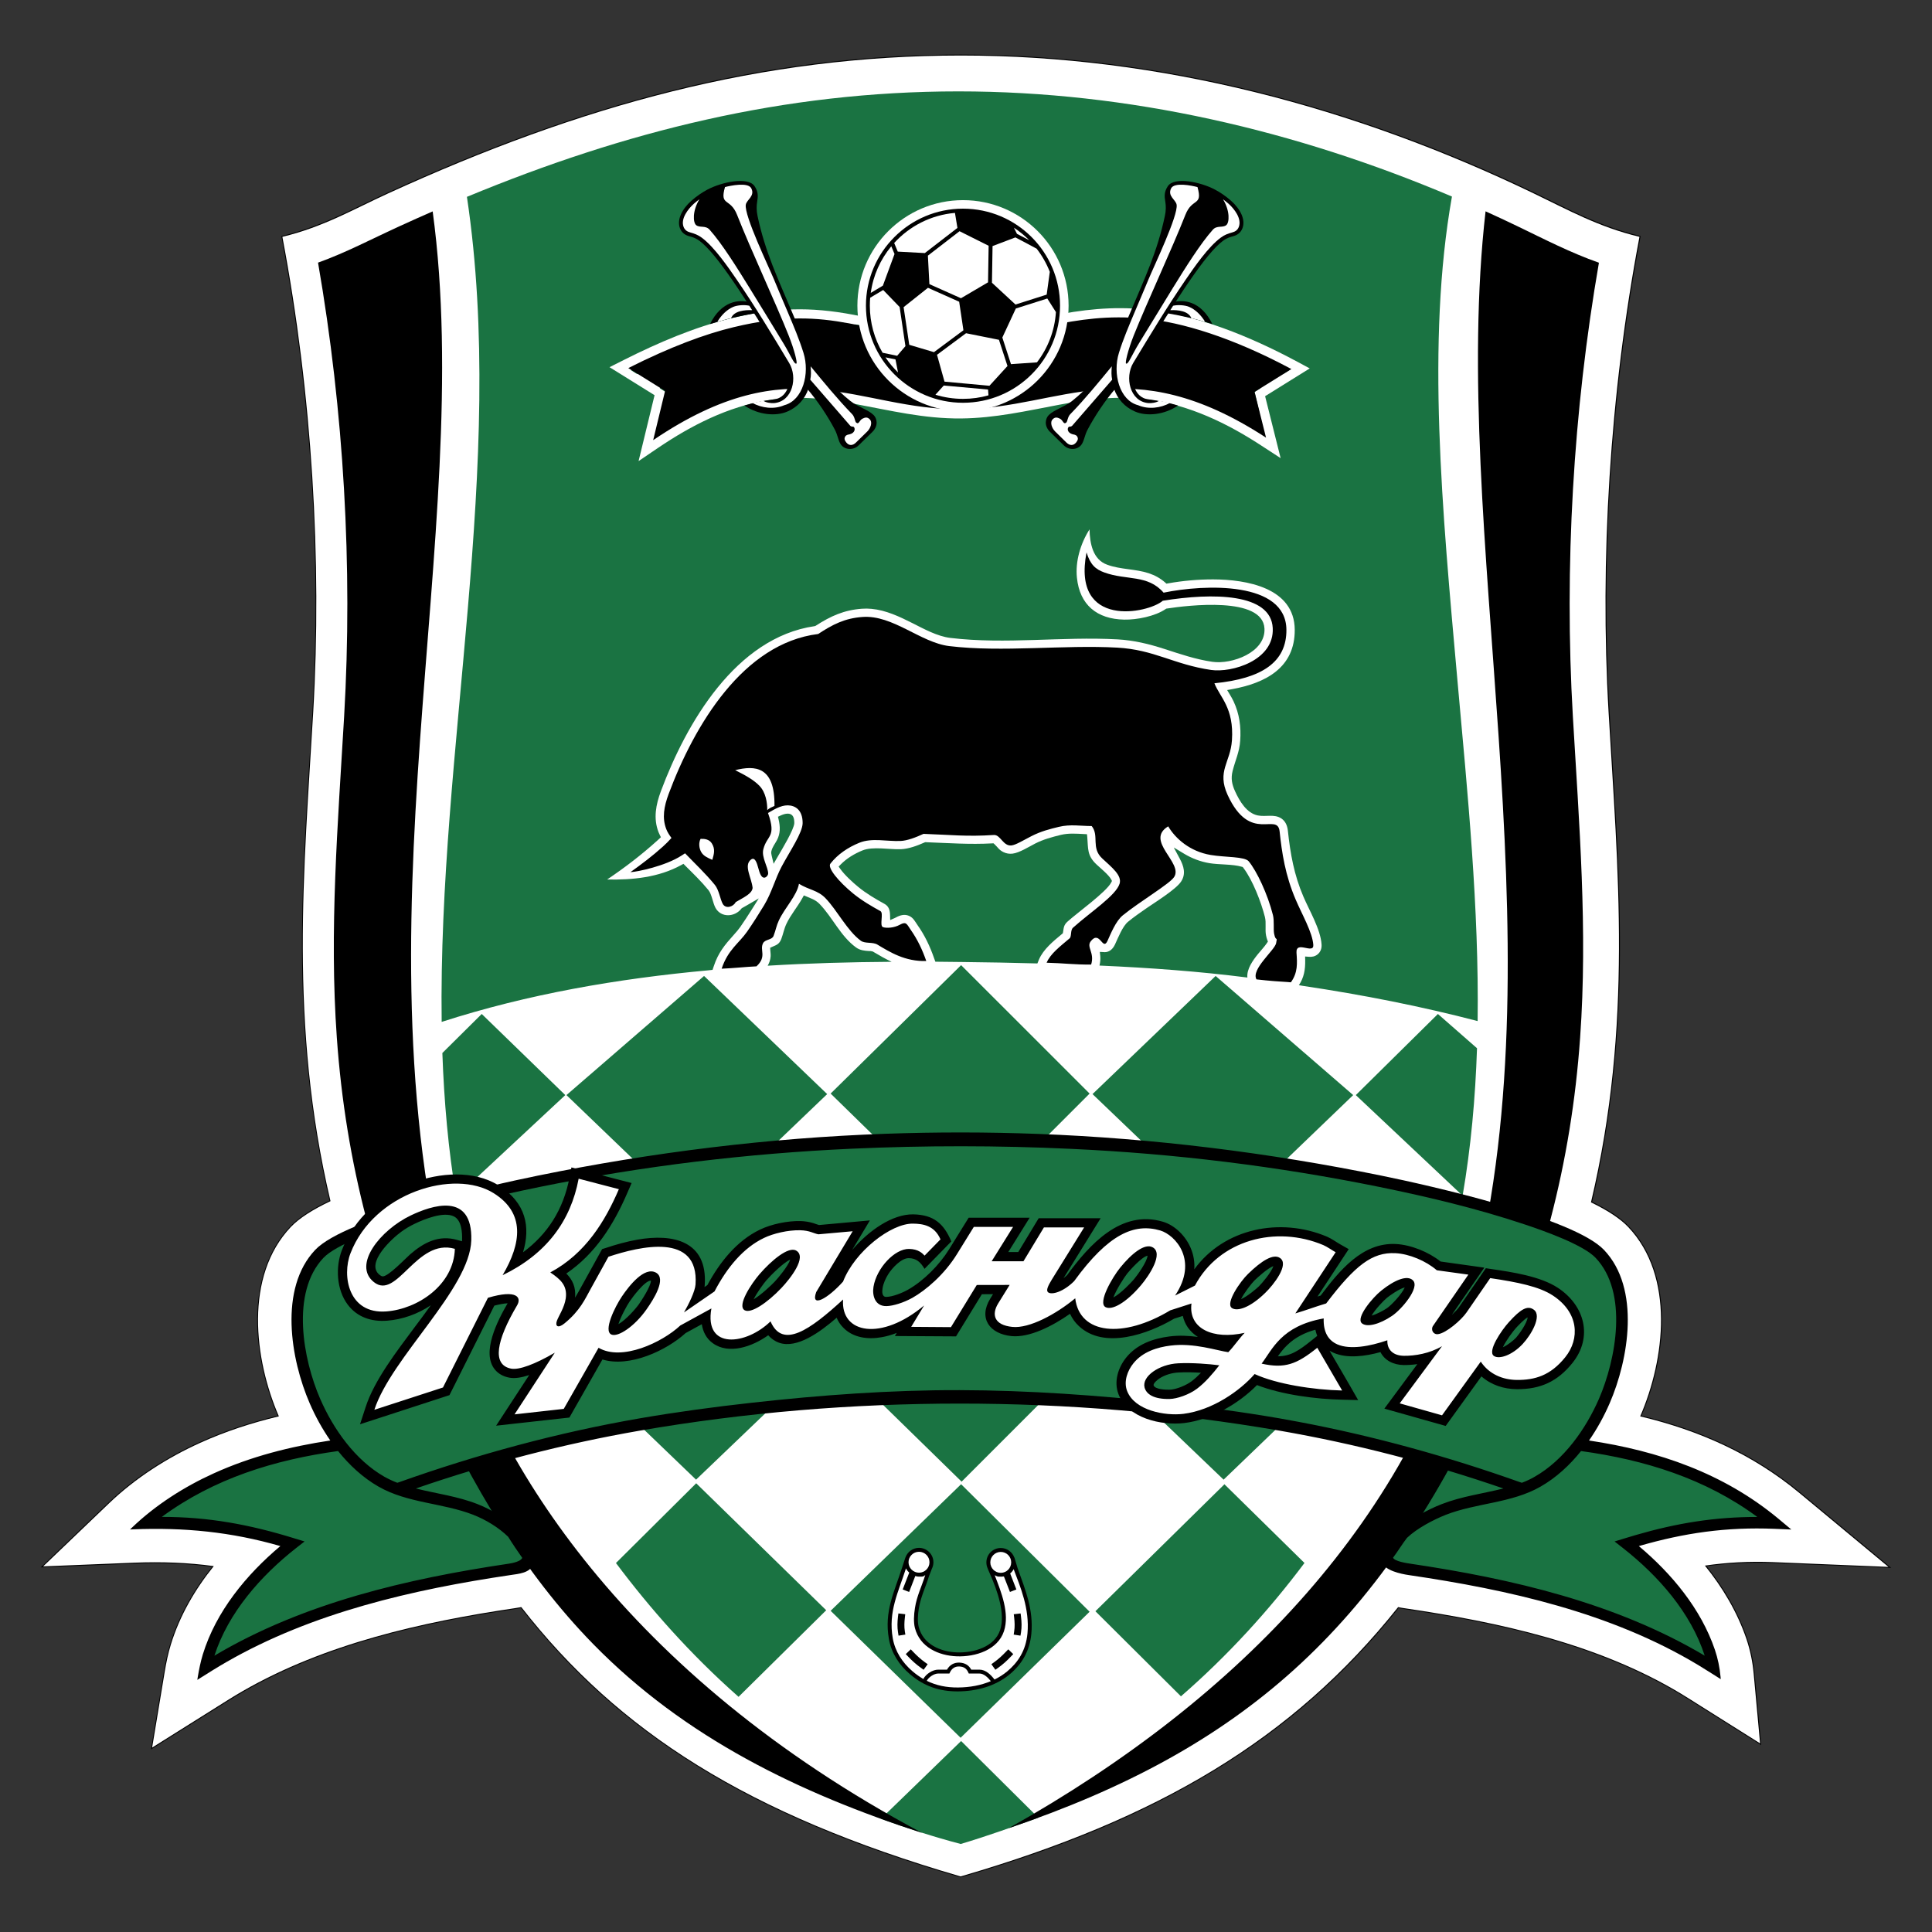 <?xml version="1.0" encoding="utf-8"?>
<!-- Generator: Adobe Illustrator 16.0.0, SVG Export Plug-In . SVG Version: 6.00 Build 0)  -->
<!DOCTYPE svg PUBLIC "-//W3C//DTD SVG 1.1//EN" "http://www.w3.org/Graphics/SVG/1.1/DTD/svg11.dtd">
<svg version="1.1" id="Layer_1" xmlns:x="http://ns.adobe.com/Extensibility/1.0/" xmlns:i="http://ns.adobe.com/AdobeIllustrator/10.0/" xmlns:graph="http://ns.adobe.com/Graphs/1.0/"
	 xmlns="http://www.w3.org/2000/svg" xmlns:xlink="http://www.w3.org/1999/xlink" x="0px" y="0px" width="120px" height="120px"
	 viewBox="90 87.766 120 120" enable-background="new 90 87.766 120 120" xml:space="preserve">
<rect x="90" y="87.766" width="120" height="120" fill="#333333" stroke="none"/>
<g>
	<g>
		<defs>
			<rect id="SVGID_1_" x="92.534" y="91.157" width="114.932" height="113.217"/>
		</defs>
		<clipPath id="SVGID_2_">
			<use xlink:href="#SVGID_1_"  overflow="visible"/>
		</clipPath>
		<path clip-path="url(#SVGID_2_)" d="M188.891,162.413c0.779,0.38,1.686,0.894,2.282,1.521c2.901,3.064,2.317,8.187,0.783,11.764
			c3.626,0.871,6.961,2.357,9.849,4.755l5.661,4.696l-7.351-0.301c-1.38-0.053-2.746,0.009-4.112,0.199
			c1.083,1.354,1.972,2.866,2.529,4.511c0.239,0.703,0.385,1.424,0.451,2.163l0.411,4.44l-3.772-2.375
			c-0.416-0.257-0.822-0.522-1.238-0.774c-5.17-3.113-11.3-4.44-17.204-5.307c-0.102-0.018-0.207-0.036-0.313-0.054
			c-1.756,2.207-3.706,4.241-5.855,6.068c-6.174,5.249-13.528,8.371-21.237,10.623l-0.086,0.026l-0.016,0.004l-0.016-0.004
			l-0.089-0.026c-4.815-1.406-9.605-3.167-14.017-5.573c-3.722-2.034-7.081-4.493-10.051-7.522c-1.114-1.141-2.16-2.344-3.142-3.6
			c-0.111,0.021-0.224,0.04-0.339,0.058c-5.794,0.854-11.786,2.197-16.907,5.144c-0.54,0.31-1.066,0.646-1.595,0.977l-4.142,2.601
			l0.801-4.825c0.095-0.574,0.212-1.145,0.383-1.698c0.541-1.769,1.468-3.383,2.615-4.824c-1.601-0.208-3.213-0.262-4.827-0.195
			l-5.813,0.234l4.204-4.024c1.636-1.565,3.613-2.83,5.674-3.764c1.553-0.703,3.176-1.233,4.832-1.632
			c-1.532-3.582-2.116-8.699,0.785-11.764c0.63-0.663,1.609-1.203,2.437-1.597c-1.15-4.896-1.647-9.81-1.705-14.829
			c-0.056-4.665,0.261-9.307,0.546-13.959c0.033-0.522,0.064-1.044,0.096-1.565c0.402-6.973,0.166-14.058-0.633-20.996
			c-0.327-2.849-0.754-5.688-1.287-8.505l-0.011-0.053l0.053-0.014c1.513-0.36,2.877-0.934,4.274-1.601
			c0.763-0.363,1.52-0.741,2.289-1.093c7.522-3.44,15.293-6.179,23.473-7.556c4.011-0.675,8.06-1.011,12.127-1.011
			c12.381,0,24.48,3.213,35.6,8.566c0.76,0.367,1.517,0.75,2.281,1.112c1.394,0.663,2.769,1.221,4.281,1.581l0.053,0.014
			l-0.009,0.053c-0.534,2.817-0.964,5.656-1.291,8.505c-0.796,6.937-1.035,14.023-0.628,20.996c0.031,0.521,0.062,1.043,0.093,1.565
			c0.283,4.661,0.602,9.313,0.544,13.99C190.55,152.577,190.045,157.504,188.891,162.413"/>
	</g>
	<g>
		<defs>
			<rect id="SVGID_3_" x="92.534" y="91.157" width="114.932" height="113.217"/>
		</defs>
		<clipPath id="SVGID_4_">
			<use xlink:href="#SVGID_3_"  overflow="visible"/>
		</clipPath>
		<path clip-path="url(#SVGID_4_)" fill="#FFFFFF" d="M107.538,102.475c2.534-0.606,4.404-1.707,6.572-2.698
			c12.007-5.49,23.233-8.563,35.577-8.563c12.341,0,24.424,3.195,35.572,8.563c2.149,1.033,4.038,2.092,6.572,2.698
			c-1.854,9.771-2.463,20.143-1.919,29.514c0.565,9.752,1.521,19.413-1.093,30.456c0.995,0.481,1.8,0.995,2.309,1.53
			c2.901,3.061,2.291,8.199,0.747,11.764c3.609,0.854,6.966,2.331,9.89,4.759l5.532,4.591l-7.183-0.297
			c-1.464-0.058-2.848,0.018-4.219,0.217c1.11,1.371,2.017,2.901,2.583,4.568c0.234,0.703,0.38,1.416,0.446,2.149l0.398,4.325
			l-3.676-2.313c-0.411-0.257-0.818-0.522-1.238-0.774c-5.165-3.113-11.317-4.444-17.221-5.315c-0.115-0.018-0.23-0.035-0.346-0.063
			c-6.554,8.239-14.935,13.153-27.086,16.704l-0.086,0.026l-0.091-0.026c-13.119-3.83-21.145-8.938-27.201-16.704
			c-0.121,0.022-0.243,0.045-0.369,0.063c-5.794,0.857-11.806,2.207-16.928,5.152c-0.541,0.31-1.067,0.646-1.596,0.978l-4.036,2.534
			l0.78-4.701c0.096-0.575,0.211-1.137,0.381-1.694c0.548-1.787,1.492-3.423,2.669-4.878c-1.616-0.222-3.246-0.278-4.936-0.213
			l-5.663,0.23l4.093-3.918c1.63-1.562,3.606-2.826,5.659-3.755c1.572-0.712,3.213-1.247,4.889-1.646
			c-1.546-3.564-2.153-8.703,0.745-11.764c0.535-0.562,1.4-1.102,2.462-1.602c-2.592-11.012-1.639-20.655-1.073-30.385
			C110.001,122.617,109.391,112.246,107.538,102.475"/>
	</g>
	<g>
		<defs>
			<rect id="SVGID_5_" x="92.534" y="91.157" width="114.932" height="113.217"/>
		</defs>
		<clipPath id="SVGID_6_">
			<use xlink:href="#SVGID_5_"  overflow="visible"/>
		</clipPath>
		<path clip-path="url(#SVGID_6_)" fill="#1A7342" d="M144.716,200.734c1.689,0.606,3.291,1.128,4.956,1.565
			c1.731-0.517,3.255-1.074,4.82-1.632l-4.796-4.763L144.716,200.734z"/>
	</g>
	<g>
		<defs>
			<rect id="SVGID_7_" x="92.534" y="91.157" width="114.932" height="113.217"/>
		</defs>
		<clipPath id="SVGID_8_">
			<use xlink:href="#SVGID_7_"  overflow="visible"/>
		</clipPath>
		<polygon clip-path="url(#SVGID_8_)" fill="#1A7342" points="115.085,180.041 121.387,182.182 119.244,178.512 		"/>
	</g>
	<g>
		<defs>
			<rect id="SVGID_9_" x="92.534" y="91.157" width="114.932" height="113.217"/>
		</defs>
		<clipPath id="SVGID_10_">
			<use xlink:href="#SVGID_9_"  overflow="visible"/>
		</clipPath>
		<polygon clip-path="url(#SVGID_10_)" fill="#1A7342" points="179.684,178.388 177.725,182.182 184.394,180.285 		"/>
	</g>
	<g>
		<defs>
			<rect id="SVGID_11_" x="92.534" y="91.157" width="114.932" height="113.217"/>
		</defs>
		<clipPath id="SVGID_12_">
			<use xlink:href="#SVGID_11_"  overflow="visible"/>
		</clipPath>
		<path clip-path="url(#SVGID_12_)" d="M189.312,104.084c-1.765-0.621-3.349-1.441-5.1-2.286c-0.646-0.31-1.291-0.612-1.941-0.906
			c-2.265,19.813,4.661,44.913-0.729,66.417c-3.657,14.6-14.476,25.921-28.893,34.01c14.497-4.909,22.913-12.374,29.759-27.079
			c3.3-7.09,5.184-14.224,5.736-22.021c0.478-6.688-0.062-13.287-0.451-19.958C187.153,122.962,187.715,113.299,189.312,104.084
			 M116.874,100.896c-0.686,0.299-1.369,0.606-2.055,0.92c-1.762,0.805-3.316,1.634-5.065,2.263
			c1.599,9.216,2.16,18.882,1.621,28.183c-0.388,6.671-0.932,13.27-0.454,19.958c0.553,7.797,2.441,14.931,5.741,22.021
			c2.645,5.683,5.791,11.158,10.205,15.664c5.693,5.812,12.813,9.243,20.405,11.707c-18.535-9.876-26.564-23.228-29.001-31.993
			C111.587,145.597,119.596,120.947,116.874,100.896"/>
	</g>
	<g>
		<defs>
			<rect id="SVGID_13_" x="92.534" y="91.157" width="114.932" height="113.217"/>
		</defs>
		<clipPath id="SVGID_14_">
			<use xlink:href="#SVGID_13_"  overflow="visible"/>
		</clipPath>
		<polygon clip-path="url(#SVGID_14_)" fill="#1A7342" points="141.592,187.816 149.696,179.953 157.677,187.874 149.665,195.702 		
			"/>
	</g>
	<g>
		<defs>
			<rect id="SVGID_15_" x="92.534" y="91.157" width="114.932" height="113.217"/>
		</defs>
		<clipPath id="SVGID_16_">
			<use xlink:href="#SVGID_15_"  overflow="visible"/>
		</clipPath>
		<polygon clip-path="url(#SVGID_16_)" fill="#1A7342" points="141.592,171.842 149.696,163.863 157.677,171.842 149.727,179.794 		
			"/>
	</g>
	<g>
		<defs>
			<rect id="SVGID_17_" x="92.534" y="91.157" width="114.932" height="113.217"/>
		</defs>
		<clipPath id="SVGID_18_">
			<use xlink:href="#SVGID_17_"  overflow="visible"/>
		</clipPath>
		<path clip-path="url(#SVGID_18_)" fill="#1A7342" d="M171.023,184.845c-2.22,2.963-4.775,5.763-7.673,8.283l-5.312-5.285
			l8.014-7.886L171.023,184.845z"/>
	</g>
	<g>
		<defs>
			<rect id="SVGID_19_" x="92.534" y="91.157" width="114.932" height="113.217"/>
		</defs>
		<clipPath id="SVGID_20_">
			<use xlink:href="#SVGID_19_"  overflow="visible"/>
		</clipPath>
		<polygon clip-path="url(#SVGID_20_)" fill="#1A7342" points="157.858,171.873 165.505,164.536 174.049,171.931 166,179.67 		"/>
	</g>
	<g>
		<defs>
			<rect id="SVGID_21_" x="92.534" y="91.157" width="114.932" height="113.217"/>
		</defs>
		<clipPath id="SVGID_22_">
			<use xlink:href="#SVGID_21_"  overflow="visible"/>
		</clipPath>
		<path clip-path="url(#SVGID_22_)" fill="#1A7342" d="M135.873,193.159c-3.027-2.672-5.53-5.528-7.615-8.311l4.984-4.953
			l8.075,7.886L135.873,193.159z"/>
	</g>
	<g>
		<defs>
			<rect id="SVGID_23_" x="92.534" y="91.157" width="114.932" height="113.217"/>
		</defs>
		<clipPath id="SVGID_24_">
			<use xlink:href="#SVGID_23_"  overflow="visible"/>
		</clipPath>
		<polygon clip-path="url(#SVGID_24_)" fill="#1A7342" points="141.377,171.873 133.73,164.536 125.184,171.931 133.233,179.67 		
			"/>
	</g>
	<g>
		<defs>
			<rect id="SVGID_25_" x="92.534" y="91.157" width="114.932" height="113.217"/>
		</defs>
		<clipPath id="SVGID_26_">
			<use xlink:href="#SVGID_25_"  overflow="visible"/>
		</clipPath>
		<polygon clip-path="url(#SVGID_26_)" fill="#1A7342" points="141.592,155.69 149.696,147.713 157.677,155.69 149.727,163.643 		
			"/>
	</g>
	<g>
		<defs>
			<rect id="SVGID_27_" x="92.534" y="91.157" width="114.932" height="113.217"/>
		</defs>
		<clipPath id="SVGID_28_">
			<use xlink:href="#SVGID_27_"  overflow="visible"/>
		</clipPath>
		<polygon clip-path="url(#SVGID_28_)" fill="#1A7342" points="157.858,155.722 165.505,148.385 174.049,155.784 166,163.519 		"/>
	</g>
	<g>
		<defs>
			<rect id="SVGID_29_" x="92.534" y="91.157" width="114.932" height="113.217"/>
		</defs>
		<clipPath id="SVGID_30_">
			<use xlink:href="#SVGID_29_"  overflow="visible"/>
		</clipPath>
		<polygon clip-path="url(#SVGID_30_)" fill="#1A7342" points="141.377,155.722 133.73,148.385 125.184,155.784 133.233,163.519 		
			"/>
	</g>
	<g>
		<defs>
			<rect id="SVGID_31_" x="92.534" y="91.157" width="114.932" height="113.217"/>
		</defs>
		<clipPath id="SVGID_32_">
			<use xlink:href="#SVGID_31_"  overflow="visible"/>
		</clipPath>
		<path clip-path="url(#SVGID_32_)" fill="#1A7342" d="M181.74,152.874c-0.103,3.082-0.376,6.138-0.894,9.159l-6.634-6.249
			l5.099-5.038L181.74,152.874z"/>
	</g>
	<g>
		<defs>
			<rect id="SVGID_33_" x="92.534" y="91.157" width="114.932" height="113.217"/>
		</defs>
		<clipPath id="SVGID_34_">
			<use xlink:href="#SVGID_33_"  overflow="visible"/>
		</clipPath>
		<path clip-path="url(#SVGID_34_)" fill="#1A7342" d="M118.333,162.1c-0.488-2.938-0.751-5.918-0.857-8.93l2.445-2.424l5.19,5.038
			L118.333,162.1z"/>
	</g>
	<g>
		<defs>
			<rect id="SVGID_35_" x="92.534" y="91.157" width="114.932" height="113.217"/>
		</defs>
		<clipPath id="SVGID_36_">
			<use xlink:href="#SVGID_35_"  overflow="visible"/>
		</clipPath>
		<path clip-path="url(#SVGID_36_)" fill="#1A7342" d="M180.183,99.974c-9.698-4.113-20.069-6.532-30.65-6.532
			c-10.847,0-20.715,2.487-30.531,6.55c2.479,16.587-1.795,34.37-1.569,51.246c5.355-1.729,10.941-2.688,16.591-3.206l0.234-0.026
			l0.077-0.23c0.279-0.84,0.677-1.317,1.256-1.961c0.14-0.152,0.274-0.31,0.394-0.48c0.234-0.338,0.46-0.683,0.68-1.032l0.464-0.736
			l-0.752,0.438c-0.091,0.054-0.184,0.104-0.274,0.155l-0.035,0.02l-0.026,0.033c-0.409,0.516-1.252,0.568-1.599-0.053
			c-0.168-0.303-0.23-0.85-0.438-1.104c-0.442-0.542-0.947-1.028-1.442-1.521l-0.112-0.115l-0.142,0.078
			c-1.406,0.771-3.019,0.926-4.598,0.896c1.097-0.739,2.13-1.528,3.118-2.422c0.035-0.033,0.07-0.064,0.106-0.097l0.114-0.108
			l-0.07-0.145c-0.026-0.055-0.053-0.11-0.075-0.165c-0.334-0.86-0.164-1.719,0.148-2.555c1.572-4.215,4.646-9.53,9.541-10.244
			l0.045-0.01l0.039-0.023c0.925-0.596,1.745-0.967,2.855-1.049c0.198-0.016,0.4-0.013,0.602,0.007
			c0.897,0.084,1.735,0.482,2.531,0.883c0.719,0.362,1.553,0.824,2.359,0.922c3.452,0.415,6.933-0.1,10.392,0.091
			c1.017,0.057,1.95,0.285,2.914,0.597c0.981,0.318,1.938,0.646,2.968,0.796c1.207,0.177,3.316-0.579,3.241-2.065
			c-0.102-2.019-4.768-1.438-6.05-1.245l-0.049,0.007l-0.039,0.026c-0.655,0.451-1.792,0.673-2.574,0.657
			c-1.694-0.033-2.765-0.913-2.937-2.605c-0.106-1.008,0.221-2.12,0.782-3c0.022,0.887,0.208,1.875,1.098,2.195
			c0.84,0.308,1.751,0.252,2.587,0.531c0.38,0.126,0.716,0.313,1.017,0.577l0.075,0.068l0.103-0.018
			c0.92-0.164,1.87-0.248,2.804-0.246c2.048,0.005,5.046,0.507,5.063,3.127c0.014,2.366-1.822,3.313-3.892,3.69l-0.306,0.056
			l0.159,0.266c0.084,0.139,0.164,0.278,0.234,0.424c0.372,0.788,0.478,1.6,0.416,2.464c-0.044,0.692-0.305,1.212-0.469,1.866
			c-0.119,0.474-0.044,0.841,0.155,1.276c0.273,0.599,0.712,1.351,1.41,1.492c0.495,0.1,1.018-0.104,1.455,0.184
			c0.266,0.175,0.376,0.455,0.411,0.761c0.15,1.429,0.39,2.76,0.96,4.086c0.371,0.874,1.07,2.032,1.132,2.977
			c0.019,0.241-0.057,0.472-0.252,0.626c-0.163,0.128-0.336,0.159-0.535,0.146l-0.234-0.019l0.005,0.234
			c0.009,0.589-0.075,1.066-0.39,1.548l0.23,0.04c3.746,0.558,7.403,1.282,10.87,2.189c0.093-7.006-0.619-14.117-1.256-21.18
			C179.582,119.483,178.578,109.018,180.183,99.974 M137.682,147.748c2.543-0.155,5.131-0.226,7.698-0.243
			c-0.374-0.173-0.741-0.385-1.128-0.614l-0.026-0.019l-0.031-0.009c-0.17-0.044-0.086-0.018-0.217-0.026
			c-0.292-0.018-0.563-0.044-0.812-0.226c-0.964-0.705-1.444-1.851-2.262-2.7c-0.131-0.135-0.272-0.225-0.442-0.305
			c-0.117-0.053-0.237-0.104-0.356-0.152l-0.177-0.073l-0.093,0.168c-0.303,0.553-0.723,1.028-0.993,1.604
			c-0.142,0.301-0.199,0.628-0.316,0.936c-0.119,0.305-0.273,0.364-0.555,0.483l-0.137,0.063l0.009,0.15
			c0.009,0.124,0.03,0.257,0.021,0.38C137.851,147.377,137.784,147.571,137.682,147.748 M148.098,147.5
			c0.559,0.005,1.118,0.009,1.674,0.018c1.565,0.018,3.12,0.045,4.663,0.089l0.098-0.243c0.274-0.642,0.894-1.141,1.42-1.579
			l0.062-0.051l0.014-0.079c0.044-0.283,0.049-0.444,0.278-0.648c0.605-0.548,2.384-1.819,2.707-2.419l0.053-0.104l-0.053-0.102
			c-0.15-0.276-0.655-0.688-0.902-0.918c-0.602-0.56-0.518-0.984-0.579-1.698l-0.019-0.186l-0.186-0.009
			c-0.481-0.027-0.969-0.063-1.446,0.053c-0.548,0.135-1.074,0.276-1.583,0.535c-0.39,0.199-0.981,0.575-1.406,0.628
			c-0.199,0.024-0.394-0.007-0.575-0.098c-0.276-0.139-0.332-0.285-0.542-0.481l-0.068-0.063l-0.091,0.005
			c-1.371,0.077-2.733-0.022-4.102-0.073l-0.049-0.002l-0.047,0.02c-0.451,0.199-0.977,0.398-1.473,0.418
			c-0.705,0.026-1.731-0.188-2.377,0.075c-0.497,0.203-0.975,0.489-1.354,0.874l-0.126,0.128l0.104,0.146
			c0.263,0.372,0.767,0.836,1.123,1.126c0.498,0.407,1.057,0.734,1.619,1.044c0.271,0.147,0.34,0.396,0.347,0.688l0.009,0.318
			l0.292-0.128l0.06-0.031c0.255-0.14,0.531-0.224,0.813-0.104c0.274,0.119,0.372,0.345,0.533,0.577
			c0.449,0.632,0.776,1.326,1.03,2.059L148.098,147.5z M158.291,147.739c3.127,0.137,6.192,0.362,9.186,0.743
			c-0.053-0.522,0.341-1.066,0.655-1.455c0.181-0.226,0.394-0.442,0.557-0.684l0.063-0.095l-0.04-0.104
			c-0.031-0.088-0.058-0.181-0.075-0.276c-0.075-0.366,0.022-0.771-0.07-1.141c-0.234-0.927-0.761-2.295-1.336-3.052l-0.044-0.058
			l-0.066-0.018c-0.566-0.166-1.394-0.119-2.004-0.221c-0.544-0.091-1.07-0.288-1.543-0.57l-0.668-0.403l0.367,0.686
			c0.252,0.469,0.402,0.956,0.084,1.434c-0.318,0.484-1.623,1.291-2.141,1.649c-0.39,0.27-0.783,0.542-1.15,0.843
			c-0.34,0.278-0.623,1.004-0.813,1.413c-0.124,0.265-0.336,0.481-0.65,0.478l-0.039-0.005l-0.253-0.013l0.027,0.247
			C158.357,147.341,158.34,147.535,158.291,147.739 M137.926,140.894c-0.019-0.078-0.036-0.173-0.016-0.252
			c0.07-0.286,0.214-0.442,0.347-0.69c0.219-0.413,0.208-0.843,0.104-1.285l-0.04-0.172l0.157-0.073
			c0.135-0.062,0.296-0.121,0.446-0.119c0.36,0.004,0.411,0.301,0.411,0.588c-0.009,0.387-0.794,1.679-1.017,2.062l-0.268,0.464
			L137.926,140.894z"/>
	</g>
	<g>
		<defs>
			<rect id="SVGID_37_" x="92.534" y="91.157" width="114.932" height="113.217"/>
		</defs>
		<clipPath id="SVGID_38_">
			<use xlink:href="#SVGID_37_"  overflow="visible"/>
		</clipPath>
		<path clip-path="url(#SVGID_38_)" fill="#1A7342" d="M108.465,183.593l-0.262-0.08c-2.806-0.866-5.426-1.344-8.367-1.313
			l-0.434,0.005l0.346-0.261c3.308-2.499,7.184-3.711,11.246-4.268l0.095-0.014l0.051,0.062c0.69,0.867,1.52,1.642,2.483,2.194
			c1.778,1.017,3.959,0.995,5.858,1.737c0.838,0.328,1.693,0.854,2.326,1.504c0.312,0.318,0.851,0.986,0.67,1.464
			c-0.119,0.318-0.537,0.434-0.841,0.478c-6.326,0.938-12.836,2.45-18.366,5.78l-0.316,0.19l0.106-0.354
			c0.842-2.795,2.928-5.179,5.189-6.957L108.465,183.593z"/>
	</g>
	<g>
		<defs>
			<rect id="SVGID_39_" x="92.534" y="91.157" width="114.932" height="113.217"/>
		</defs>
		<clipPath id="SVGID_40_">
			<use xlink:href="#SVGID_39_"  overflow="visible"/>
		</clipPath>
		<path clip-path="url(#SVGID_40_)" fill="#1A7342" d="M190.735,183.593l0.217,0.168c2.265,1.778,4.348,4.162,5.192,6.957
			l0.105,0.354l-0.318-0.19c-5.528-3.33-12.038-4.843-18.367-5.78c-0.301-0.044-0.964-0.128-1.083-0.446
			c-0.182-0.478,0.602-1.177,0.915-1.495c0.628-0.65,1.486-1.176,2.326-1.504c1.897-0.742,4.078-0.721,5.855-1.737
			c0.965-0.553,1.796-1.327,2.486-2.194l0.048-0.062l0.098,0.014c4.06,0.557,7.938,1.769,11.242,4.268l0.35,0.261l-0.434-0.005
			c-2.688-0.026-5.126,0.367-7.7,1.115c-0.225,0.062-0.446,0.128-0.667,0.198L190.735,183.593z"/>
	</g>
	<g>
		<defs>
			<rect id="SVGID_41_" x="92.534" y="91.157" width="114.932" height="113.217"/>
		</defs>
		<clipPath id="SVGID_42_">
			<use xlink:href="#SVGID_41_"  overflow="visible"/>
		</clipPath>
		<path clip-path="url(#SVGID_42_)" fill="#1A7342" d="M142.903,158.901c4.542-0.208,9.079-0.203,13.619,0.005
			c6.457,0.301,12.865,1.083,19.198,2.375c3.056,0.619,6.121,1.349,9.084,2.344c1.158,0.389,3.645,1.261,4.458,2.118
			c2.114,2.229,1.354,6.453,0.247,8.991c-0.84,1.924-2.22,3.874-4.072,4.936c-0.274,0.159-0.563,0.292-0.858,0.407l-0.053,0.018
			l-0.195-0.071c-4.467-1.583-9.053-2.856-13.714-3.732c-0.394-0.075-0.787-0.146-1.186-0.217c-2.304-0.397-4.63-0.707-6.952-0.964
			c-4.241-0.465-8.61-0.774-12.879-0.787c-4.263-0.014-8.646,0.313-12.881,0.782c-2.323,0.257-4.647,0.571-6.949,0.969
			c-5.068,0.88-10.055,2.229-14.902,3.949l-0.192,0.071l-0.051-0.018c-0.296-0.115-0.586-0.248-0.86-0.407
			c-1.853-1.062-3.234-3.012-4.073-4.936c-1.105-2.538-1.863-6.762,0.246-8.991c0.815-0.857,3.301-1.729,4.462-2.118
			c2.961-0.995,6.023-1.721,9.084-2.344C129.883,159.972,136.378,159.193,142.903,158.901"/>
	</g>
	<g>
		<defs>
			<rect id="SVGID_43_" x="92.534" y="91.157" width="114.932" height="113.217"/>
		</defs>
		<clipPath id="SVGID_44_">
			<use xlink:href="#SVGID_43_"  overflow="visible"/>
		</clipPath>
		<path clip-path="url(#SVGID_44_)" d="M191.792,183.796c2.039,1.712,3.861,3.901,4.724,6.444c0.186,0.553,0.296,1.092,0.35,1.676
			l0.013,0.146l-0.124-0.079c-0.424-0.266-0.844-0.535-1.273-0.796c-5.422-3.264-11.79-4.68-17.986-5.591
			c-0.504-0.074-1.473-0.282-1.667-0.796c-0.271-0.712,0.588-1.494,1.057-1.977c0.681-0.699,1.751-1.278,2.658-1.632
			c1.242-0.486,2.547-0.65,3.834-0.973c-4.542-1.566-9.172-2.769-13.904-3.592c-6.555-1.132-13.219-1.681-19.871-1.681
			c-6.649,0-13.313,0.549-19.868,1.681c-4.734,0.823-9.364,2.025-13.906,3.592c1.284,0.322,2.589,0.481,3.836,0.973
			c0.904,0.354,1.822,0.92,2.501,1.614c0.474,0.486,1.205,1.438,0.936,2.149c-0.194,0.513-0.887,0.566-1.391,0.641
			c-6.059,0.898-12.302,2.327-17.657,5.409c-0.563,0.323-1.114,0.672-1.665,1.018l-0.133,0.084l0.024-0.155
			c0.082-0.49,0.173-0.95,0.318-1.429c0.818-2.662,2.702-4.953,4.816-6.727c-3.05-0.88-5.975-1.167-9.148-1.039l-0.19,0.009
			l0.138-0.133c1.455-1.393,3.248-2.534,5.079-3.361c2.291-1.039,4.741-1.662,7.222-2.034c-0.499-0.721-0.929-1.499-1.277-2.304
			c-1.192-2.742-1.929-7.139,0.34-9.535c1.891-1.995,10.897-4.016,13.81-4.608c7.099-1.45,14.371-2.349,21.611-2.604
			c3.155-0.111,6.322-0.111,9.476,0.009c7.155,0.27,14.333,1.163,21.348,2.596c2.914,0.593,11.918,2.613,13.807,4.612
			c2.273,2.393,1.535,6.789,0.345,9.531c-0.349,0.805-0.778,1.583-1.277,2.304c4.316,0.646,8.354,2.03,11.755,4.852l0.81,0.677
			l-1.053-0.044C197.232,182.603,194.627,182.974,191.792,183.796 M114.678,179.864l0.12-0.039
			c4.855-1.726,9.855-3.083,14.935-3.963c2.309-0.398,4.637-0.712,6.964-0.969c4.243-0.474,8.635-0.796,12.904-0.783
			c4.277,0.009,8.651,0.323,12.901,0.788c2.33,0.256,4.656,0.565,6.965,0.964c0.398,0.07,0.797,0.142,1.19,0.217
			c4.675,0.88,9.27,2.153,13.749,3.746l0.12,0.039c0.278-0.105,0.548-0.229,0.805-0.38c1.809-1.035,3.162-2.954,3.984-4.834
			c1.062-2.454,1.836-6.603-0.208-8.757c-0.778-0.822-3.259-1.693-4.373-2.065c-2.955-0.99-6.006-1.716-9.058-2.339
			c-6.324-1.287-12.72-2.07-19.163-2.366c-4.535-0.213-9.066-0.213-13.602-0.009c-6.513,0.296-12.998,1.074-19.387,2.375
			c-3.049,0.623-6.105,1.349-9.06,2.339c-1.112,0.372-3.593,1.243-4.374,2.065c-2.041,2.154-1.271,6.303-0.203,8.757
			c0.818,1.88,2.171,3.799,3.98,4.834C114.13,179.63,114.399,179.759,114.678,179.864 M188.201,177.893
			c-0.699,0.871-1.539,1.653-2.517,2.211c-1.809,1.035-3.972,1.004-5.887,1.751c-0.769,0.306-1.782,0.836-2.405,1.429
			c-0.252,0.318-0.575,0.845-0.867,1.233c0.084,0.226,0.862,0.341,1.07,0.372c6.298,0.933,12.764,2.433,18.287,5.714
			c-0.862-2.676-2.883-4.962-5.063-6.674l-0.535-0.42l0.65-0.199c0.226-0.07,0.451-0.137,0.677-0.203
			c2.525-0.734,4.918-1.128,7.54-1.119C195.919,179.6,192.15,178.436,188.201,177.893 M103.318,190.603
			c5.522-3.281,11.99-4.781,18.285-5.714c0.213-0.031,0.748-0.137,0.834-0.362c-0.188-0.257-0.684-0.995-0.871-1.305
			c-0.602-0.589-1.394-1.062-2.165-1.367c-1.913-0.747-4.075-0.716-5.887-1.751c-0.977-0.558-1.815-1.34-2.516-2.211
			c-3.947,0.543-7.716,1.707-10.948,4.091c2.877-0.005,5.457,0.473,8.215,1.326l0.652,0.199l-0.537,0.42
			C106.202,185.641,104.182,187.927,103.318,190.603"/>
	</g>
	<g>
		<defs>
			<rect id="SVGID_45_" x="92.534" y="91.157" width="114.932" height="113.217"/>
		</defs>
		<clipPath id="SVGID_46_">
			<use xlink:href="#SVGID_45_"  overflow="visible"/>
		</clipPath>
		<path clip-path="url(#SVGID_46_)" d="M140.82,127.144c0.891-0.588,1.651-0.978,2.748-1.057c1.889-0.14,3.611,1.594,5.394,1.809
			c3.302,0.397,7.104-0.089,10.427,0.095c2.304,0.126,3.511,1.046,5.833,1.387c1.273,0.186,3.932-0.582,3.83-2.601
			c-0.106-2.172-3.72-2.202-6.829-1.698c-0.889,0.78-5.665,1.775-4.736-3.001c0.234,0.764,0.562,1.049,1.105,1.245
			c1.385,0.504,2.693,0.113,3.68,1.254c2.574-0.528,7.611-0.721,7.629,2.307c0.014,2.003-1.508,3.029-4.471,3.321
			c0.327,0.855,1.225,1.517,1.088,3.54c-0.093,1.384-0.946,1.91-0.27,3.393c1.406,3.066,3.1,1.03,3.232,2.277
			c0.137,1.312,0.35,2.72,1,4.234c0.402,0.939,1.039,2.03,1.092,2.806c0.04,0.613-1.097-0.303-1.044,0.489
			c0.045,0.646,0.089,1.229-0.349,1.835c-0.766-0.049-1.367-0.093-2.137-0.182c-0.354-0.614,1.114-1.795,1.217-2.237
			c0.105-0.493-0.014-0.055-0.12-0.59c-0.058-0.301,0.018-0.803-0.075-1.17c-0.331-1.31-1.004-2.725-1.503-3.335
			c-0.253-0.305-1.438-0.241-2.357-0.394c-1.301-0.215-2.207-1.032-2.645-1.78c-1.473,0.896,0.955,2.267,0.366,3.151
			c-0.278,0.427-2.127,1.517-3.184,2.375c-0.447,0.362-0.766,1.183-0.955,1.594c-0.301,0.644-0.474-0.696-1.035,0.016
			c-0.292,0.372,0.252,0.694,0.022,1.45c-1.058,0.009-1.712-0.088-2.765-0.114c0.234-0.558,0.832-1.009,1.424-1.511
			c0.138-0.114,0.04-0.506,0.213-0.663c1.092-0.981,2.671-2.001,2.896-2.737c0.155-0.514-0.478-1.006-1.079-1.565
			c-0.712-0.659-0.173-1.411-0.654-2.013c-0.69,0-1.318-0.126-2.048,0.051c-0.566,0.138-1.097,0.27-1.698,0.577
			c-0.53,0.272-0.964,0.542-1.233,0.575c-0.522,0.064-0.682-0.668-1.093-0.648c-1.716,0.111-2.66-0.011-4.376-0.07
			c-0.487,0.224-1.007,0.425-1.434,0.442c-0.864,0.033-1.771-0.208-2.554,0.112c-0.721,0.294-1.343,0.722-1.784,1.283
			c-0.234,0.245,0.486,1.116,1.401,1.866c0.549,0.448,1.17,0.805,1.696,1.095c0.215,0.117-0.075,0.913,0.157,0.995
			c0.205,0.072,0.679,0.057,1.048-0.148c0.413-0.23,0.436-0.026,0.679,0.318c0.423,0.602,0.724,1.245,0.964,1.935
			c-1.309,0.04-2.251-0.548-3.036-1.02c-0.289-0.175-0.765-0.048-1.027-0.238c-0.85-0.624-1.471-1.893-2.196-2.643
			c-0.479-0.5-1.023-0.511-1.649-0.896c-0.129,0.736-0.876,1.483-1.247,2.273c-0.159,0.336-0.184,0.583-0.332,0.968
			c-0.1,0.257-0.521,0.199-0.65,0.447c-0.228,0.436,0.255,0.824-0.409,1.439c-0.647,0.03-1.468,0.119-2.164,0.146
			c0.396-1.189,1.074-1.572,1.585-2.306c0.36-0.518,0.721-1.091,1.051-1.632c0.473-0.785,0.686-1.644,1.09-2.404
			c0.511-0.957,1.301-2.101,1.305-2.702c0.002-0.831-0.474-1.095-0.92-1.102c-0.458-0.006-0.906,0.292-1.231,0.476
			c0.539,1.53-0.063,1.352-0.29,2.249c-0.128,0.504,0.299,1.108,0.299,1.511c0,0.112-0.166,0.329-0.332,0.234
			c-0.196-0.115-0.259-0.549-0.35-0.808c-0.104-0.305-0.228-0.42-0.391-0.289c-0.46,0.367,0.046,1.121,0.108,1.758
			c-0.047,0.36-0.493,0.551-1.051,0.88c-0.14,0.287-0.617,0.446-0.805,0.108c-0.157-0.278-0.23-0.86-0.489-1.177
			c-0.586-0.716-1.249-1.335-1.851-1.963c-0.075,0.048-0.152,0.097-0.229,0.147c-0.998,0.642-2.714,1.002-3.165,1.024
			c0.673-0.478,1.385-1.018,2.017-1.588c0.19-0.173,0.372-0.352,0.533-0.537c-0.135-0.18-0.254-0.365-0.322-0.547
			c-0.272-0.694-0.142-1.41,0.147-2.187C133.138,132.775,136.174,127.716,140.82,127.144 M133.514,139.869
			c-0.128,0.239-0.097,0.582,0.042,0.823c0.135,0.231,0.363,0.34,0.686,0.481c0.098-0.343,0.203-0.656-0.031-1.025
			C134.049,139.892,133.757,139.858,133.514,139.869 M135.663,135.602c0.668,0.332,1.156,0.612,1.502,0.967
			c0.402,0.415,0.497,1.061,0.49,1.519c0.144-0.15,0.304-0.19,0.449-0.263C138.136,135.356,136.899,135.294,135.663,135.602
			 M134.398,132.083c1.229-1.49,2.269-3.778,6.359-4.539c-0.815,1.183-0.979,2.541-0.957,4.044
			c-0.648-0.966-0.772-1.873-0.679-2.811C137.477,129.216,135.563,130.887,134.398,132.083 M131.929,138.44
			c0.1-0.147,0.376-0.245,0.605-0.245c0.371,0.002,0.726,0.327,0.77,0.615c0.208,1.373-1.504,2.131-2.932,2.594
			c1.006-0.743,1.767-1.427,2.031-2.083c0.089-0.224-0.015-0.297-0.221-0.204c-0.106,0.049-0.263-0.013-0.32-0.093
			C131.745,138.861,131.824,138.598,131.929,138.44"/>
	</g>
	<g>
		<defs>
			<rect id="SVGID_47_" x="92.534" y="91.157" width="114.932" height="113.217"/>
		</defs>
		<clipPath id="SVGID_48_">
			<use xlink:href="#SVGID_47_"  overflow="visible"/>
		</clipPath>
		<path clip-path="url(#SVGID_48_)" fill="#FFFFFF" d="M168.578,112.374l0.964,3.848l-1.22-0.794
			c-2.114-1.38-4.432-2.494-6.957-2.839c-1.915-0.261-3.685-0.042-5.563,0.314c-2.053,0.387-3.991,0.833-6.1,0.854
			c-2.319,0.021-4.387-0.493-6.638-0.909c-1.829-0.341-3.536-0.516-5.389-0.219c-2.466,0.396-4.737,1.559-6.787,2.945l-1.225,0.831
			l0.993-4.093l-2.798-1.74l0.909-0.458c2.099-1.057,4.374-2.034,6.665-2.585c2.722-0.656,4.855-0.728,7.589-0.21
			c0.969,0.184,1.928,0.404,2.901,0.563c1.167,0.19,2.324,0.288,3.507,0.288c2.028-0.002,3.774-0.372,5.743-0.763
			c2.069-0.412,3.874-0.628,5.997-0.421c3.153,0.31,6.541,1.714,9.31,3.195l0.871,0.467L168.578,112.374z"/>
	</g>
	<g>
		<defs>
			<rect id="SVGID_49_" x="92.534" y="91.157" width="114.932" height="113.217"/>
		</defs>
		<clipPath id="SVGID_50_">
			<use xlink:href="#SVGID_49_"  overflow="visible"/>
		</clipPath>
		<path clip-path="url(#SVGID_50_)" fill="#1A7342" d="M168.609,109.997c-0.314-0.15-0.619-0.294-0.92-0.427l-0.827,0.827
			l1.075,1.07l1.069-1.07L168.609,109.997z"/>
	</g>
	<g>
		<defs>
			<rect id="SVGID_51_" x="92.534" y="91.157" width="114.932" height="113.217"/>
		</defs>
		<clipPath id="SVGID_52_">
			<use xlink:href="#SVGID_51_"  overflow="visible"/>
		</clipPath>
		<path clip-path="url(#SVGID_52_)" fill="#1A7342" d="M169.684,111.001l0.402-0.252c-0.305-0.161-0.601-0.318-0.897-0.464
			l-0.11,0.112L169.684,111.001z"/>
	</g>
	<g>
		<defs>
			<rect id="SVGID_53_" x="92.534" y="91.157" width="114.932" height="113.217"/>
		</defs>
		<clipPath id="SVGID_54_">
			<use xlink:href="#SVGID_53_"  overflow="visible"/>
		</clipPath>
		<path clip-path="url(#SVGID_54_)" fill="#1A7342" d="M161.988,107.806c-0.256-0.04-0.508-0.068-0.752-0.093
			c-0.168-0.018-0.34-0.031-0.508-0.042l-0.509,0.511l1.07,1.07l1.074-1.07L161.988,107.806z"/>
	</g>
	<g>
		<defs>
			<rect id="SVGID_55_" x="92.534" y="91.157" width="114.932" height="113.217"/>
		</defs>
		<clipPath id="SVGID_56_">
			<use xlink:href="#SVGID_55_"  overflow="visible"/>
		</clipPath>
		<path clip-path="url(#SVGID_56_)" fill="#1A7342" d="M164.412,108.348c-0.605-0.177-1.181-0.316-1.725-0.423l-0.252,0.257
			l1.07,1.07L164.412,108.348z"/>
	</g>
	<g>
		<defs>
			<rect id="SVGID_57_" x="92.534" y="91.157" width="114.932" height="113.217"/>
		</defs>
		<clipPath id="SVGID_58_">
			<use xlink:href="#SVGID_57_"  overflow="visible"/>
		</clipPath>
		<path clip-path="url(#SVGID_58_)" fill="#1A7342" d="M166.07,108.905c-0.367-0.14-0.725-0.264-1.074-0.376l0.726,0.723
			L166.07,108.905z"/>
	</g>
	<g>
		<defs>
			<rect id="SVGID_59_" x="92.534" y="91.157" width="114.932" height="113.217"/>
		</defs>
		<clipPath id="SVGID_60_">
			<use xlink:href="#SVGID_59_"  overflow="visible"/>
		</clipPath>
		<path clip-path="url(#SVGID_60_)" fill="#1A7342" d="M161.024,111.804c0.199,0.022,0.402,0.049,0.61,0.08l-0.345-0.343
			L161.024,111.804z"/>
	</g>
	<g>
		<defs>
			<rect id="SVGID_61_" x="92.534" y="91.157" width="114.932" height="113.217"/>
		</defs>
		<clipPath id="SVGID_62_">
			<use xlink:href="#SVGID_61_"  overflow="visible"/>
		</clipPath>
		<path clip-path="url(#SVGID_62_)" fill="#1A7342" d="M162.899,112.145c0.522,0.135,1.066,0.305,1.623,0.52l0.054-0.053
			l-1.07-1.073L162.899,112.145z"/>
	</g>
	<g>
		<defs>
			<rect id="SVGID_63_" x="92.534" y="91.157" width="114.932" height="113.217"/>
		</defs>
		<clipPath id="SVGID_64_">
			<use xlink:href="#SVGID_63_"  overflow="visible"/>
		</clipPath>
		<path clip-path="url(#SVGID_64_)" fill="#1A7342" d="M164.814,112.779c0.407,0.163,0.823,0.352,1.247,0.562l0.73-0.729l-1.07-1.07
			l-1.075,1.07L164.814,112.779z"/>
	</g>
	<g>
		<defs>
			<rect id="SVGID_65_" x="92.534" y="91.157" width="114.932" height="113.217"/>
		</defs>
		<clipPath id="SVGID_66_">
			<use xlink:href="#SVGID_65_"  overflow="visible"/>
		</clipPath>
		<polygon clip-path="url(#SVGID_66_)" fill="#1A7342" points="168.225,113.396 167.924,112.109 168.282,111.884 167.938,111.541 
			166.862,112.611 167.938,113.684 		"/>
	</g>
	<g>
		<defs>
			<rect id="SVGID_67_" x="92.534" y="91.157" width="114.932" height="113.217"/>
		</defs>
		<clipPath id="SVGID_68_">
			<use xlink:href="#SVGID_67_"  overflow="visible"/>
		</clipPath>
		<path clip-path="url(#SVGID_68_)" fill="#1A7342" d="M167.548,114.146c0.323,0.19,0.654,0.396,0.995,0.617l-0.124-0.524
			l-0.481-0.484L167.548,114.146z"/>
	</g>
	<g>
		<defs>
			<rect id="SVGID_69_" x="92.534" y="91.157" width="114.932" height="113.217"/>
		</defs>
		<clipPath id="SVGID_70_">
			<use xlink:href="#SVGID_69_"  overflow="visible"/>
		</clipPath>
		<polygon clip-path="url(#SVGID_70_)" fill="#1A7342" points="159.888,108.699 158.817,109.771 159.888,110.844 		"/>
	</g>
	<g>
		<defs>
			<rect id="SVGID_71_" x="92.534" y="91.157" width="114.932" height="113.217"/>
		</defs>
		<clipPath id="SVGID_72_">
			<use xlink:href="#SVGID_71_"  overflow="visible"/>
		</clipPath>
		
			<rect x="154.7" y="109.014" transform="matrix(0.708 0.707 -0.707 0.708 122.982 -77.745)" clip-path="url(#SVGID_72_)" fill="#1A7342" width="1.518" height="1.515"/>
	</g>
	<g>
		<defs>
			<rect id="SVGID_73_" x="92.534" y="91.157" width="114.932" height="113.217"/>
		</defs>
		<clipPath id="SVGID_74_">
			<use xlink:href="#SVGID_73_"  overflow="visible"/>
		</clipPath>
		<path clip-path="url(#SVGID_74_)" fill="#1A7342" d="M159.888,107.631c-0.34-0.009-0.672-0.006-0.995,0.005l0.995,0.993V107.631z"
			/>
	</g>
	<g>
		<defs>
			<rect id="SVGID_75_" x="92.534" y="91.157" width="114.932" height="113.217"/>
		</defs>
		<clipPath id="SVGID_76_">
			<use xlink:href="#SVGID_75_"  overflow="visible"/>
		</clipPath>
		<path clip-path="url(#SVGID_76_)" fill="#1A7342" d="M158.658,107.645c-0.628,0.028-1.225,0.088-1.804,0.166l0.817,0.818
			L158.658,107.645z"/>
	</g>
	<g>
		<defs>
			<rect id="SVGID_77_" x="92.534" y="91.157" width="114.932" height="113.217"/>
		</defs>
		<clipPath id="SVGID_78_">
			<use xlink:href="#SVGID_77_"  overflow="visible"/>
		</clipPath>
		<path clip-path="url(#SVGID_78_)" fill="#1A7342" d="M156.178,107.91c-0.412,0.063-0.823,0.135-1.229,0.207l0.509,0.512
			L156.178,107.91z"/>
	</g>
	<g>
		<defs>
			<rect id="SVGID_79_" x="92.534" y="91.157" width="114.932" height="113.217"/>
		</defs>
		<clipPath id="SVGID_80_">
			<use xlink:href="#SVGID_79_"  overflow="visible"/>
		</clipPath>
		<path clip-path="url(#SVGID_80_)" fill="#1A7342" d="M153.502,108.372c-0.15,0.022-0.297,0.046-0.447,0.07l0.187,0.187
			L153.502,108.372z"/>
	</g>
	<g>
		<defs>
			<rect id="SVGID_81_" x="92.534" y="91.157" width="114.932" height="113.217"/>
		</defs>
		<clipPath id="SVGID_82_">
			<use xlink:href="#SVGID_81_"  overflow="visible"/>
		</clipPath>
		<path clip-path="url(#SVGID_82_)" fill="#1A7342" d="M159.065,111.739c0.27-0.011,0.544-0.013,0.822-0.006v-0.816L159.065,111.739
			z"/>
	</g>
	<g>
		<defs>
			<rect id="SVGID_83_" x="92.534" y="91.157" width="114.932" height="113.217"/>
		</defs>
		<clipPath id="SVGID_84_">
			<use xlink:href="#SVGID_83_"  overflow="visible"/>
		</clipPath>
		<path clip-path="url(#SVGID_84_)" fill="#1A7342" d="M156.62,112.005c0.628-0.104,1.26-0.19,1.905-0.236l-0.854-0.854l-1.07,1.072
			L156.62,112.005z"/>
	</g>
	<g>
		<defs>
			<rect id="SVGID_85_" x="92.534" y="91.157" width="114.932" height="113.217"/>
		</defs>
		<clipPath id="SVGID_86_">
			<use xlink:href="#SVGID_85_"  overflow="visible"/>
		</clipPath>
		<path clip-path="url(#SVGID_86_)" fill="#1A7342" d="M154.758,112.358c0.575-0.117,1.154-0.231,1.729-0.329l0.044-0.042
			l-1.074-1.07l-1.07,1.07L154.758,112.358z"/>
	</g>
	<g>
		<defs>
			<rect id="SVGID_87_" x="92.534" y="91.157" width="114.932" height="113.217"/>
		</defs>
		<clipPath id="SVGID_88_">
			<use xlink:href="#SVGID_87_"  overflow="visible"/>
		</clipPath>
		<path clip-path="url(#SVGID_88_)" fill="#1A7342" d="M152.896,112.715c0.288-0.049,0.566-0.102,0.845-0.154l0.575-0.573
			l-1.074-1.072l-1.07,1.072L152.896,112.715z"/>
	</g>
	<g>
		<defs>
			<rect id="SVGID_89_" x="92.534" y="91.157" width="114.932" height="113.217"/>
		</defs>
		<clipPath id="SVGID_90_">
			<use xlink:href="#SVGID_89_"  overflow="visible"/>
		</clipPath>
		<path clip-path="url(#SVGID_90_)" fill="#1A7342" d="M130.65,109.997c0.312-0.15,0.619-0.294,0.918-0.427l0.826,0.827l-1.072,1.07
			l-1.07-1.07L130.65,109.997z"/>
	</g>
	<g>
		<defs>
			<rect id="SVGID_91_" x="92.534" y="91.157" width="114.932" height="113.217"/>
		</defs>
		<clipPath id="SVGID_92_">
			<use xlink:href="#SVGID_91_"  overflow="visible"/>
		</clipPath>
		<path clip-path="url(#SVGID_92_)" fill="#1A7342" d="M129.573,111.001l-0.4-0.252c0.306-0.161,0.602-0.318,0.896-0.464
			l0.111,0.112L129.573,111.001z"/>
	</g>
	<g>
		<defs>
			<rect id="SVGID_93_" x="92.534" y="91.157" width="114.932" height="113.217"/>
		</defs>
		<clipPath id="SVGID_94_">
			<use xlink:href="#SVGID_93_"  overflow="visible"/>
		</clipPath>
		<path clip-path="url(#SVGID_94_)" fill="#1A7342" d="M137.271,107.806c0.259-0.04,0.507-0.068,0.75-0.093
			c0.173-0.018,0.343-0.031,0.509-0.042l0.511,0.511l-1.07,1.07l-1.072-1.07L137.271,107.806z"/>
	</g>
	<g>
		<defs>
			<rect id="SVGID_95_" x="92.534" y="91.157" width="114.932" height="113.217"/>
		</defs>
		<clipPath id="SVGID_96_">
			<use xlink:href="#SVGID_95_"  overflow="visible"/>
		</clipPath>
		<path clip-path="url(#SVGID_96_)" fill="#1A7342" d="M134.85,108.348c0.604-0.177,1.179-0.316,1.723-0.423l0.252,0.257l-1.07,1.07
			L134.85,108.348z"/>
	</g>
	<g>
		<defs>
			<rect id="SVGID_97_" x="92.534" y="91.157" width="114.932" height="113.217"/>
		</defs>
		<clipPath id="SVGID_98_">
			<use xlink:href="#SVGID_97_"  overflow="visible"/>
		</clipPath>
		<path clip-path="url(#SVGID_98_)" fill="#1A7342" d="M133.188,108.905c0.369-0.14,0.726-0.264,1.075-0.376l-0.726,0.723
			L133.188,108.905z"/>
	</g>
	<g>
		<defs>
			<rect id="SVGID_99_" x="92.534" y="91.157" width="114.932" height="113.217"/>
		</defs>
		<clipPath id="SVGID_100_">
			<use xlink:href="#SVGID_99_"  overflow="visible"/>
		</clipPath>
		<path clip-path="url(#SVGID_100_)" fill="#1A7342" d="M138.232,111.804c-0.199,0.022-0.402,0.049-0.607,0.08l0.345-0.343
			L138.232,111.804z"/>
	</g>
	<g>
		<defs>
			<rect id="SVGID_101_" x="92.534" y="91.157" width="114.932" height="113.217"/>
		</defs>
		<clipPath id="SVGID_102_">
			<use xlink:href="#SVGID_101_"  overflow="visible"/>
		</clipPath>
		<path clip-path="url(#SVGID_102_)" fill="#1A7342" d="M136.357,112.145c-0.521,0.135-1.063,0.305-1.623,0.52l-0.053-0.053
			l1.072-1.073L136.357,112.145z"/>
	</g>
	<g>
		<defs>
			<rect id="SVGID_103_" x="92.534" y="91.157" width="114.932" height="113.217"/>
		</defs>
		<clipPath id="SVGID_104_">
			<use xlink:href="#SVGID_103_"  overflow="visible"/>
		</clipPath>
		<path clip-path="url(#SVGID_104_)" fill="#1A7342" d="M134.442,112.779c-0.404,0.163-0.82,0.352-1.247,0.562l-0.729-0.729
			l1.072-1.07l1.072,1.07L134.442,112.779z"/>
	</g>
	<g>
		<defs>
			<rect id="SVGID_105_" x="92.534" y="91.157" width="114.932" height="113.217"/>
		</defs>
		<clipPath id="SVGID_106_">
			<use xlink:href="#SVGID_105_"  overflow="visible"/>
		</clipPath>
		<polygon clip-path="url(#SVGID_106_)" fill="#1A7342" points="131.035,113.396 131.336,112.109 130.979,111.884 131.322,111.541 
			132.395,112.611 131.322,113.684 		"/>
	</g>
	<g>
		<defs>
			<rect id="SVGID_107_" x="92.534" y="91.157" width="114.932" height="113.217"/>
		</defs>
		<clipPath id="SVGID_108_">
			<use xlink:href="#SVGID_107_"  overflow="visible"/>
		</clipPath>
		<path clip-path="url(#SVGID_108_)" fill="#1A7342" d="M131.714,114.146c-0.327,0.19-0.657,0.396-0.997,0.617l0.124-0.524
			l0.481-0.484L131.714,114.146z"/>
	</g>
	<g>
		<defs>
			<rect id="SVGID_109_" x="92.534" y="91.157" width="114.932" height="113.217"/>
		</defs>
		<clipPath id="SVGID_110_">
			<use xlink:href="#SVGID_109_"  overflow="visible"/>
		</clipPath>
		<polygon clip-path="url(#SVGID_110_)" fill="#1A7342" points="139.371,108.699 140.441,109.771 139.371,110.844 		"/>
	</g>
	<g>
		<defs>
			<rect id="SVGID_111_" x="92.534" y="91.157" width="114.932" height="113.217"/>
		</defs>
		<clipPath id="SVGID_112_">
			<use xlink:href="#SVGID_111_"  overflow="visible"/>
		</clipPath>
		<path clip-path="url(#SVGID_112_)" fill="#1A7342" d="M139.371,107.631c0.341-0.009,0.671-0.006,0.993,0.005l-0.993,0.993V107.631
			z"/>
	</g>
	<g>
		<defs>
			<rect id="SVGID_113_" x="92.534" y="91.157" width="114.932" height="113.217"/>
		</defs>
		<clipPath id="SVGID_114_">
			<use xlink:href="#SVGID_113_"  overflow="visible"/>
		</clipPath>
		<path clip-path="url(#SVGID_114_)" fill="#1A7342" d="M140.601,107.645c0.628,0.028,1.224,0.088,1.803,0.166l-0.818,0.818
			L140.601,107.645z"/>
	</g>
	<g>
		<defs>
			<rect id="SVGID_115_" x="92.534" y="91.157" width="114.932" height="113.217"/>
		</defs>
		<clipPath id="SVGID_116_">
			<use xlink:href="#SVGID_115_"  overflow="visible"/>
		</clipPath>
		<path clip-path="url(#SVGID_116_)" fill="#1A7342" d="M143.082,107.91c0.413,0.063,0.82,0.135,1.229,0.207l-0.511,0.512
			L143.082,107.91z"/>
	</g>
	<g>
		<defs>
			<rect id="SVGID_117_" x="92.534" y="91.157" width="114.932" height="113.217"/>
		</defs>
		<clipPath id="SVGID_118_">
			<use xlink:href="#SVGID_117_"  overflow="visible"/>
		</clipPath>
		<path clip-path="url(#SVGID_118_)" fill="#1A7342" d="M145.758,108.372c0.148,0.022,0.296,0.046,0.444,0.07l-0.186,0.187
			L145.758,108.372z"/>
	</g>
	<g>
		<defs>
			<rect id="SVGID_119_" x="92.534" y="91.157" width="114.932" height="113.217"/>
		</defs>
		<clipPath id="SVGID_120_">
			<use xlink:href="#SVGID_119_"  overflow="visible"/>
		</clipPath>
		<path clip-path="url(#SVGID_120_)" fill="#1A7342" d="M140.194,111.739c-0.272-0.011-0.547-0.013-0.823-0.006v-0.816
			L140.194,111.739z"/>
	</g>
	<g>
		<defs>
			<rect id="SVGID_121_" x="92.534" y="91.157" width="114.932" height="113.217"/>
		</defs>
		<clipPath id="SVGID_122_">
			<use xlink:href="#SVGID_121_"  overflow="visible"/>
		</clipPath>
		<path clip-path="url(#SVGID_122_)" fill="#1A7342" d="M142.638,112.005c-0.626-0.104-1.259-0.19-1.904-0.236l0.854-0.854
			l1.07,1.072L142.638,112.005z"/>
	</g>
	<g>
		<defs>
			<rect id="SVGID_123_" x="92.534" y="91.157" width="114.932" height="113.217"/>
		</defs>
		<clipPath id="SVGID_124_">
			<use xlink:href="#SVGID_123_"  overflow="visible"/>
		</clipPath>
		<path clip-path="url(#SVGID_124_)" fill="#1A7342" d="M144.502,112.358c-0.577-0.117-1.152-0.231-1.731-0.329l-0.042-0.042
			l1.072-1.07l1.072,1.07L144.502,112.358z"/>
	</g>
	<g>
		<defs>
			<rect id="SVGID_125_" x="92.534" y="91.157" width="114.932" height="113.217"/>
		</defs>
		<clipPath id="SVGID_126_">
			<use xlink:href="#SVGID_125_"  overflow="visible"/>
		</clipPath>
		<path clip-path="url(#SVGID_126_)" fill="#1A7342" d="M146.361,112.715c-0.283-0.049-0.563-0.102-0.845-0.154l-0.572-0.573
			l1.072-1.072l1.07,1.072L146.361,112.715z"/>
	</g>
	<g>
		<defs>
			<rect id="SVGID_127_" x="92.534" y="91.157" width="114.932" height="113.217"/>
		</defs>
		<clipPath id="SVGID_128_">
			<use xlink:href="#SVGID_127_"  overflow="visible"/>
		</clipPath>
		<path clip-path="url(#SVGID_128_)" d="M129.025,110.628l2.284,1.419l-0.739,3.057c8.66-5.867,12.69-1.855,19.128-1.918
			c6.24-0.06,10.411-3.794,18.938,1.763l-0.712-2.839l2.286-1.422c-3.697-1.981-6.823-2.908-9.093-3.129
			c-4.652-0.456-7.103,1.178-11.687,1.185c-5.787,0.007-7.517-2.187-13.865-0.656C133.79,108.514,131.63,109.313,129.025,110.628
			 M129.522,110.649l2.065,1.282l-0.637,2.625c2.012-1.3,4.212-2.351,6.596-2.73c1.948-0.314,3.742-0.135,5.666,0.221
			c2.191,0.405,4.228,0.918,6.483,0.896c2.05-0.02,3.956-0.464,5.955-0.84c1.973-0.372,3.816-0.593,5.824-0.321
			c2.441,0.334,4.697,1.343,6.775,2.637l-0.605-2.422l2.074-1.291c-2.592-1.355-5.728-2.62-8.629-2.903
			c-2.039-0.201-3.768,0.011-5.758,0.406c-2.021,0.402-3.814,0.774-5.9,0.778c-1.229,0.003-2.428-0.102-3.64-0.298
			c-0.981-0.162-1.946-0.383-2.921-0.568c-2.623-0.495-4.637-0.427-7.249,0.203C133.536,108.825,131.455,109.696,129.522,110.649"/>
	</g>
	<g>
		<defs>
			<rect id="SVGID_129_" x="92.534" y="91.157" width="114.932" height="113.217"/>
		</defs>
		<clipPath id="SVGID_130_">
			<use xlink:href="#SVGID_129_"  overflow="visible"/>
		</clipPath>
		<path clip-path="url(#SVGID_130_)" fill="#FFFFFF" d="M149.813,100.197c3.622,0,6.559,2.937,6.559,6.556
			c0,3.622-2.937,6.559-6.559,6.559s-6.559-2.937-6.559-6.559C143.255,103.134,146.191,100.197,149.813,100.197"/>
	</g>
	<g>
		<defs>
			<rect id="SVGID_131_" x="92.534" y="91.157" width="114.932" height="113.217"/>
		</defs>
		<clipPath id="SVGID_132_">
			<use xlink:href="#SVGID_131_"  overflow="visible"/>
		</clipPath>
		<path clip-path="url(#SVGID_132_)" fill="#FFFFFF" d="M149.813,100.847c3.264,0,5.908,2.645,5.908,5.906
			c0,3.265-2.648,5.909-5.908,5.909c-3.262,0-5.906-2.647-5.906-5.909S146.552,100.847,149.813,100.847"/>
	</g>
	<g>
		<defs>
			<rect id="SVGID_133_" x="92.534" y="91.157" width="114.932" height="113.217"/>
		</defs>
		<clipPath id="SVGID_134_">
			<use xlink:href="#SVGID_133_"  overflow="visible"/>
		</clipPath>
		<path clip-path="url(#SVGID_134_)" d="M149.813,100.726c3.33,0,6.028,2.7,6.028,6.03c0,3.327-2.698,6.027-6.028,6.027
			c-3.328,0-6.028-2.7-6.028-6.027C143.785,103.426,146.485,100.726,149.813,100.726 M145.539,102.859l0.223,0.535l1.681,0.091
			l2.025-1.563l-0.154-0.932C147.821,101.119,146.492,101.813,145.539,102.859 M145.561,103.543l-0.201-0.48
			c-0.672,0.81-1.128,1.805-1.275,2.896l0.752-0.45L145.561,103.543z M149.599,102.127l-1.966,1.518l0.093,1.769l1.962,0.876
			l1.681-0.988l0.037-2.271L149.599,102.127z M144.857,105.778l-0.809,0.481c-0.014,0.164-0.021,0.328-0.021,0.496
			c0,1.065,0.288,2.063,0.792,2.921l0.906,0.188l0.513-0.599l-0.36-2.429L144.857,105.778z M145.62,110.09l-0.623-0.128
			c0.228,0.341,0.488,0.652,0.78,0.936L145.62,110.09z M146.125,106.844l0.35,2.338l1.536,0.457l1.829-1.359l-0.264-1.773
			l-1.938-0.865L146.125,106.844z M154.387,103.211c-0.438-0.234-0.876-0.471-1.318-0.699l-1.42,0.538l-0.037,2.277l1.462,1.354
			l1.937-0.615l0.194-1.415C155.001,104.129,154.723,103.645,154.387,103.211 M153.166,102.291c0.256,0.131,0.513,0.263,0.765,0.397
			c-0.292-0.291-0.61-0.553-0.955-0.778L153.166,102.291z M155.05,106.307l-1.955,0.621l-0.838,1.803l0.537,1.653l1.614-0.112
			c0.673-0.878,1.102-1.955,1.177-3.122L155.05,106.307z M148.665,111.47l2.791,0.257l1.121-1.228l-0.53-1.627l-2.044-0.409
			l-1.804,1.34L148.665,111.47z M151.37,111.961l-2.751-0.25l-0.518,0.573c0.542,0.165,1.117,0.256,1.712,0.256
			c0.548,0,1.079-0.075,1.583-0.219L151.37,111.961z"/>
	</g>
	<g>
		<defs>
			<rect id="SVGID_135_" x="92.534" y="91.157" width="114.932" height="113.217"/>
		</defs>
		<clipPath id="SVGID_136_">
			<use xlink:href="#SVGID_135_"  overflow="visible"/>
		</clipPath>
		<path clip-path="url(#SVGID_136_)" d="M162.352,101.179c0.075-0.336,0.07-0.628,0.026-0.894c-0.058-0.331-0.071-0.61,0.159-0.957
			c0.407-0.604,2.043-0.259,2.932,0.217c0.311,0.163,0.673,0.406,0.991,0.689c0.588,0.52,0.92,1.186,0.708,1.716
			c-0.115,0.292-0.341,0.425-0.566,0.486c-0.173,0.049-0.376,0.096-0.637,0.285c-1.049,0.77-2.8,3.439-5.369,7.72
			c-0.442,0.732-0.226,2.041,0.752,2.13c0.654,0.095,1.27,0.208,1.822,0.383c-0.854,0.583-1.946,0.688-2.672,0.373
			c-1.3-0.562-1.777-2.012-1.247-3.704c0.288-0.922,0.659-1.753,0.981-2.514C161.082,105.084,161.883,103.412,162.352,101.179"/>
	</g>
	<g>
		<defs>
			<rect id="SVGID_137_" x="92.534" y="91.157" width="114.932" height="113.217"/>
		</defs>
		<clipPath id="SVGID_138_">
			<use xlink:href="#SVGID_137_"  overflow="visible"/>
		</clipPath>
		<path clip-path="url(#SVGID_138_)" fill="#FFFFFF" d="M162.67,112.795c-0.584,0.318-1.34,0.415-1.981,0.139
			c-1.159-0.301-1.592-1.968-1.189-3.255c0.265-0.855,0.61-1.651,0.955-2.477c0.305-0.723,0.605-1.417,0.894-2.114
			c0.301-0.738,1.844-3.944,1.733-4.61c-0.053-0.31-0.584-0.535-0.341-1.015c0.204-0.396,1.292-0.168,1.637-0.077
			c0.341,1.214-0.327,0.639-0.752,1.725c-0.845,2.149-2.406,5.481-3.211,7.5c-0.362,0.918-0.544,1.701-0.473,1.736
			c0.137,0.07,0.34-0.495,0.791-1.238c0.544-0.897,1.31-2.147,2.109-3.447c0.797-1.289,1.729-2.78,2.49-3.629
			c0.257-0.287,0.61-0.1,0.836-0.285c0.19-0.155,0.243-0.867-0.203-1.604c0.114,0.087,0.229,0.177,0.336,0.27
			c0.358,0.319,0.845,0.934,0.642,1.449c-0.071,0.188-0.213,0.287-0.403,0.338c-0.282,0.08-0.478,0.15-0.716,0.325
			c-0.77,0.566-1.637,1.817-2.172,2.601c-1.149,1.678-2.216,3.445-3.269,5.189c-0.525,0.88-0.221,2.386,0.947,2.488
			c0.15,0.015,0.513-0.024,0.663-0.15C162.276,112.711,162.523,112.764,162.67,112.795"/>
	</g>
	<g>
		<defs>
			<rect id="SVGID_139_" x="92.534" y="91.157" width="114.932" height="113.217"/>
		</defs>
		<clipPath id="SVGID_140_">
			<use xlink:href="#SVGID_139_"  overflow="visible"/>
		</clipPath>
		<path clip-path="url(#SVGID_140_)" d="M162.878,106.534c0.597-0.172,1.707-0.102,2.423,1.36c-0.778-0.255-1.751-0.491-2.888-0.688
			L162.878,106.534z"/>
	</g>
	<g>
		<defs>
			<rect id="SVGID_141_" x="92.534" y="91.157" width="114.932" height="113.217"/>
		</defs>
		<clipPath id="SVGID_142_">
			<use xlink:href="#SVGID_141_"  overflow="visible"/>
		</clipPath>
		<path clip-path="url(#SVGID_142_)" fill="#FFFFFF" d="M162.864,106.756c0.287-0.069,0.734-0.04,0.995,0.07
			c0.385,0.164,0.729,0.495,0.99,0.925c-0.31-0.071-0.597-0.173-0.849-0.217c-0.182-0.46-0.845-0.524-1.31-0.502L162.864,106.756z"
			/>
	</g>
	<g>
		<defs>
			<rect id="SVGID_143_" x="92.534" y="91.157" width="114.932" height="113.217"/>
		</defs>
		<clipPath id="SVGID_144_">
			<use xlink:href="#SVGID_143_"  overflow="visible"/>
		</clipPath>
		<path clip-path="url(#SVGID_144_)" d="M159.344,111.83c-0.729,0.832-1.366,1.818-1.791,2.621
			c-0.194,0.364-0.217,0.733-0.402,0.959c-0.248,0.306-0.756,0.334-1.079,0.016l-0.849-0.831c-0.403-0.394-0.283-0.852-0.08-1.051
			c0.345-0.336,0.981-0.506,1.446-0.873c0.929-0.739,1.805-1.749,2.725-2.846C159.097,110.557,159.065,111.183,159.344,111.83"/>
	</g>
	<g>
		<defs>
			<rect id="SVGID_145_" x="92.534" y="91.157" width="114.932" height="113.217"/>
		</defs>
		<clipPath id="SVGID_146_">
			<use xlink:href="#SVGID_145_"  overflow="visible"/>
		</clipPath>
		<path clip-path="url(#SVGID_146_)" fill="#FFFFFF" d="M159.078,111.349l-2.477,2.854c-0.018,0.028-0.105,0.077-0.198,0.064
			c-0.142,0.079-0.124,0.387,0.229,0.475c0.063,0.016,0.199,0.021,0.27,0.131c0.089,0.137,0.036,0.254-0.062,0.376
			c-0.182,0.221-0.407,0.194-0.602,0.005l-0.698-0.686c-0.187-0.182-0.358-0.56-0.15-0.766c0.154-0.15,0.291-0.106,0.438-0.035
			c0.217,0.106,0.221,0.402,0.407,0.238c0.07-0.068,0.079-0.345,0.243-0.513c0.897-0.922,1.791-2.017,2.578-2.974
			C159.03,110.857,159.021,111.069,159.078,111.349"/>
	</g>
	<g>
		<defs>
			<rect id="SVGID_147_" x="92.534" y="91.157" width="114.932" height="113.217"/>
		</defs>
		<clipPath id="SVGID_148_">
			<use xlink:href="#SVGID_147_"  overflow="visible"/>
		</clipPath>
		<path clip-path="url(#SVGID_148_)" d="M137.052,101.179c-0.07-0.336-0.068-0.628-0.022-0.894c0.056-0.331,0.071-0.61-0.163-0.957
			c-0.404-0.604-2.039-0.259-2.933,0.217c-0.307,0.163-0.67,0.406-0.99,0.689c-0.588,0.52-0.915,1.186-0.708,1.716
			c0.117,0.292,0.343,0.425,0.566,0.486c0.175,0.049,0.381,0.096,0.639,0.285c1.046,0.77,2.8,3.439,5.372,7.72
			c0.439,0.732,0.223,2.041-0.752,2.13c-0.652,0.095-1.27,0.208-1.824,0.383c0.855,0.583,1.943,0.688,2.669,0.373
			c1.3-0.562,1.779-2.012,1.249-3.704c-0.287-0.922-0.659-1.753-0.979-2.514C138.323,105.084,137.525,103.412,137.052,101.179"/>
	</g>
	<g>
		<defs>
			<rect id="SVGID_149_" x="92.534" y="91.157" width="114.932" height="113.217"/>
		</defs>
		<clipPath id="SVGID_150_">
			<use xlink:href="#SVGID_149_"  overflow="visible"/>
		</clipPath>
		<path clip-path="url(#SVGID_150_)" fill="#FFFFFF" d="M136.735,112.795c0.584,0.318,1.338,0.415,1.979,0.139
			c1.158-0.301,1.595-1.968,1.191-3.255c-0.268-0.855-0.607-1.651-0.955-2.477c-0.305-0.723-0.607-1.417-0.891-2.114
			c-0.304-0.738-1.849-3.944-1.736-4.61c0.054-0.31,0.586-0.535,0.341-1.015c-0.201-0.396-1.289-0.168-1.634-0.077
			c-0.343,1.214,0.324,0.639,0.751,1.725c0.843,2.149,2.406,5.481,3.207,7.5c0.364,0.918,0.548,1.701,0.478,1.736
			c-0.138,0.07-0.345-0.495-0.794-1.238c-0.544-0.897-1.307-2.147-2.109-3.447c-0.796-1.289-1.729-2.78-2.488-3.629
			c-0.259-0.287-0.612-0.1-0.838-0.285c-0.19-0.155-0.243-0.867,0.203-1.604c-0.117,0.087-0.229,0.177-0.336,0.27
			c-0.355,0.319-0.845,0.934-0.644,1.449c0.075,0.188,0.215,0.287,0.405,0.338c0.283,0.08,0.478,0.15,0.719,0.325
			c0.77,0.566,1.632,1.817,2.169,2.601c1.152,1.678,2.22,3.445,3.266,5.189c0.531,0.88,0.226,2.386-0.941,2.488
			c-0.148,0.015-0.514-0.024-0.666-0.15C137.129,112.711,136.884,112.764,136.735,112.795"/>
	</g>
	<g>
		<defs>
			<rect id="SVGID_151_" x="92.534" y="91.157" width="114.932" height="113.217"/>
		</defs>
		<clipPath id="SVGID_152_">
			<use xlink:href="#SVGID_151_"  overflow="visible"/>
		</clipPath>
		<path clip-path="url(#SVGID_152_)" d="M136.527,106.534c-0.595-0.172-1.704-0.102-2.426,1.36c0.781-0.255,1.756-0.491,2.889-0.688
			L136.527,106.534z"/>
	</g>
	<g>
		<defs>
			<rect id="SVGID_153_" x="92.534" y="91.157" width="114.932" height="113.217"/>
		</defs>
		<clipPath id="SVGID_154_">
			<use xlink:href="#SVGID_153_"  overflow="visible"/>
		</clipPath>
		<path clip-path="url(#SVGID_154_)" fill="#FFFFFF" d="M136.541,106.756c-0.287-0.069-0.734-0.04-0.997,0.07
			c-0.385,0.164-0.729,0.495-0.988,0.925c0.312-0.071,0.595-0.173,0.851-0.217c0.178-0.46,0.843-0.524,1.31-0.502L136.541,106.756z"
			/>
	</g>
	<g>
		<defs>
			<rect id="SVGID_155_" x="92.534" y="91.157" width="114.932" height="113.217"/>
		</defs>
		<clipPath id="SVGID_156_">
			<use xlink:href="#SVGID_155_"  overflow="visible"/>
		</clipPath>
		<path clip-path="url(#SVGID_156_)" d="M140.062,111.83c0.728,0.832,1.369,1.818,1.791,2.621c0.192,0.364,0.217,0.733,0.4,0.959
			c0.25,0.306,0.759,0.334,1.081,0.016l0.85-0.831c0.399-0.394,0.282-0.852,0.077-1.051c-0.343-0.336-0.981-0.506-1.444-0.873
			c-0.929-0.739-1.802-1.749-2.724-2.846C140.312,110.557,140.342,111.183,140.062,111.83"/>
	</g>
	<g>
		<defs>
			<rect id="SVGID_157_" x="92.534" y="91.157" width="114.932" height="113.217"/>
		</defs>
		<clipPath id="SVGID_158_">
			<use xlink:href="#SVGID_157_"  overflow="visible"/>
		</clipPath>
		<path clip-path="url(#SVGID_158_)" fill="#FFFFFF" d="M140.327,111.349l2.477,2.854c0.016,0.028,0.105,0.077,0.201,0.064
			c0.137,0.079,0.121,0.387-0.232,0.475c-0.064,0.016-0.201,0.021-0.272,0.131c-0.086,0.137-0.032,0.254,0.064,0.376
			c0.182,0.221,0.405,0.194,0.6,0.005l0.701-0.686c0.186-0.182,0.357-0.56,0.147-0.766c-0.152-0.15-0.289-0.106-0.436-0.035
			c-0.217,0.106-0.221,0.402-0.409,0.238c-0.068-0.068-0.077-0.345-0.24-0.513c-0.896-0.922-1.794-2.017-2.579-2.974
			C140.375,110.857,140.385,111.069,140.327,111.349"/>
	</g>
	<g>
		<defs>
			<rect id="SVGID_159_" x="92.534" y="91.157" width="114.932" height="113.217"/>
		</defs>
		<clipPath id="SVGID_160_">
			<use xlink:href="#SVGID_159_"  overflow="visible"/>
		</clipPath>
		<path clip-path="url(#SVGID_160_)" d="M147.08,183.906c0.495,0,0.896,0.403,0.896,0.894c0,0.146-0.035,0.283-0.098,0.407
			l-0.177,0.46c-0.208,0.672-0.521,1.305-0.632,2.008c-0.056,0.35-0.096,0.801-0.005,1.149c0.278,1.075,1.345,1.535,2.37,1.575
			c1.016,0.039,2.34-0.323,2.689-1.397c0.334-1.031-0.194-2.473-0.608-3.419l-0.163-0.381l0.002-0.004
			c-0.058-0.119-0.088-0.252-0.088-0.39c0-0.495,0.399-0.893,0.893-0.893c0.388,0,0.719,0.247,0.843,0.597l0.005-0.009l0.194,0.654
			c0.491,1.371,0.999,2.596,0.857,4.091c-0.102,1.03-0.553,1.857-1.349,2.517c-0.896,0.743-2.059,1.048-3.209,1.057
			c-1.149,0.005-2.104-0.318-2.984-1.07c-0.666-0.565-1.152-1.313-1.305-2.188c-0.301-1.712,0.329-2.897,0.829-4.458l0.186-0.57
			l0.007-0.022l0.002-0.005h0.002C146.359,184.159,146.69,183.906,147.08,183.906"/>
	</g>
	<g>
		<defs>
			<rect id="SVGID_161_" x="92.534" y="91.157" width="114.932" height="113.217"/>
		</defs>
		<clipPath id="SVGID_162_">
			<use xlink:href="#SVGID_161_"  overflow="visible"/>
		</clipPath>
		<path clip-path="url(#SVGID_162_)" fill="#FFFFFF" d="M147.08,184.15c0.36,0,0.652,0.291,0.652,0.649s-0.292,0.65-0.652,0.65
			c-0.358,0-0.65-0.292-0.65-0.65S146.722,184.15,147.08,184.15"/>
	</g>
	<g>
		<defs>
			<rect id="SVGID_163_" x="92.534" y="91.157" width="114.932" height="113.217"/>
		</defs>
		<clipPath id="SVGID_164_">
			<use xlink:href="#SVGID_163_"  overflow="visible"/>
		</clipPath>
		<path clip-path="url(#SVGID_164_)" fill="#FFFFFF" d="M152.159,184.159c0.36,0,0.648,0.292,0.648,0.649
			c0,0.358-0.288,0.65-0.648,0.65c-0.357,0-0.649-0.292-0.649-0.65C151.51,184.451,151.802,184.159,152.159,184.159"/>
	</g>
	<g>
		<defs>
			<rect id="SVGID_165_" x="92.534" y="91.157" width="114.932" height="113.217"/>
		</defs>
		<clipPath id="SVGID_166_">
			<use xlink:href="#SVGID_165_"  overflow="visible"/>
		</clipPath>
		<path clip-path="url(#SVGID_166_)" fill="#FFFFFF" d="M149.426,190.643c-1.134-0.045-2.288-0.566-2.598-1.756
			c-0.091-0.354-0.068-0.813,0.002-1.252c0.113-0.738,0.42-1.335,0.639-2.039c-0.144,0.103-0.114,0.098-0.389,0.098
			c-0.071,0-0.15-0.013-0.23-0.04l-0.382,0.991l-0.4-0.155l0.407-1.048c-0.087-0.075-0.157-0.164-0.204-0.261
			c-0.469,1.473-1.112,2.68-0.82,4.343c0.144,0.813,0.6,1.513,1.226,2.048c0.219,0.186,0.441,0.345,0.672,0.478
			c0.163-0.31,0.577-0.579,0.922-0.579h0.549c0.161-0.288,0.431-0.451,0.773-0.438c0.336,0.018,0.575,0.15,0.732,0.438h0.513
			c0.385,0,0.701,0.313,0.934,0.614c0.285-0.142,0.551-0.31,0.785-0.504c0.654-0.544,1.158-1.278,1.26-2.353
			c0.146-1.544-0.455-2.924-0.857-3.998c-0.054,0.105-0.128,0.194-0.217,0.265l0.385,0.995l-0.398,0.155l-0.376-0.964
			c-0.053,0.009-0.104,0.013-0.154,0.013c-0.272,0-0.208,0.005-0.416-0.088c0.407,1.048,0.934,2.37,0.575,3.472
			C151.974,190.249,150.583,190.687,149.426,190.643 M147.563,192.164c0.588,0.291,1.223,0.42,1.938,0.415
			c0.743-0.004,1.436-0.137,2.042-0.394c-0.184-0.229-0.434-0.473-0.706-0.473h-0.665l-0.031-0.071
			c-0.119-0.256-0.285-0.354-0.56-0.367c-0.272-0.009-0.462,0.124-0.579,0.367l-0.033,0.071h-0.699
			C148.016,191.713,147.684,191.934,147.563,192.164 M146.718,190.363c0.223,0.234,0.464,0.456,0.728,0.646l0.174,0.123
			l-0.252,0.346l-0.172-0.124c-0.288-0.203-0.547-0.438-0.79-0.694l-0.147-0.155l0.31-0.296L146.718,190.363z M152.785,190.66
			c-0.238,0.256-0.5,0.491-0.785,0.694l-0.175,0.124l-0.249-0.346l0.172-0.123c0.266-0.19,0.504-0.412,0.728-0.646l0.15-0.154
			l0.31,0.296L152.785,190.66z M146.202,188.241c-0.033,0.278-0.044,0.562-0.002,0.845l0.033,0.207l-0.423,0.066l-0.033-0.212
			c-0.051-0.318-0.04-0.637-0.002-0.96l0.026-0.208l0.425,0.049L146.202,188.241z M153.418,188.188c0.04,0.323,0.049,0.642,0,0.96
			l-0.035,0.212l-0.421-0.066l0.031-0.207c0.044-0.283,0.031-0.566,0-0.845l-0.026-0.213l0.425-0.049L153.418,188.188z"/>
	</g>
	<g>
		<defs>
			<rect id="SVGID_167_" x="92.534" y="91.157" width="114.932" height="113.217"/>
		</defs>
		<clipPath id="SVGID_168_">
			<use xlink:href="#SVGID_167_"  overflow="visible"/>
		</clipPath>
		<path clip-path="url(#SVGID_168_)" d="M125.175,166.866c0.383,0.39,0.604,0.845,0.544,1.5c0.155-0.252,0.301-0.522,0.48-0.845
			l1.2-2.172l0.215-0.066c0.646-0.217,1.312-0.402,1.983-0.521c2.198-0.39,4.363,0.079,4.175,2.821
			c-0.004,0.04-0.009,0.084-0.013,0.124l0.179-0.124c0.754-1.397,1.809-2.746,3.269-3.445c0.716-0.345,1.714-0.548,2.512-0.53
			c0.274,0.009,0.533,0.049,0.796,0.128c0.115,0.035,0.239,0.089,0.356,0.119l3.159-0.287l-1.103,1.84
			c1.023-1.203,2.498-2.238,3.799-2.216c1.267,0.026,1.891,0.57,2.363,1.681l-1.665,1.703c-0.25-0.425-0.515-0.655-0.971-0.664
			c-0.471-0.013-1.041,0.619-1.271,0.978c-0.17,0.266-0.312,0.575-0.364,0.889c-0.033,0.204-0.052,0.549,0.236,0.54
			c0.397-0.009,0.988-0.248,1.333-0.442c0.984-0.553,1.968-1.553,2.559-2.508l1.219-1.968h3.788l-1.327,2.132h0.619l1.27-2.101
			h3.848l-2.305,3.724c0.089-0.071,0.169-0.138,0.226-0.194c1.38-1.889,3.349-4.082,5.944-3.313c0.765,0.226,1.42,0.906,1.725,1.627
			c0.19,0.442,0.257,0.894,0.226,1.331c1.849-2.547,5.334-3.259,8.244-2.029c0.296,0.128,0.544,0.318,0.817,0.473l0.531,0.301
			l-1.938,2.945c0.066-0.021,0.129-0.04,0.195-0.062c1.149-1.521,2.578-3.304,4.665-3.202c0.946,0.049,2.03,0.491,2.786,1.088
			l2.716,0.381l-2.025,2.94c0.199-0.186,0.376-0.371,0.451-0.486l1.667-2.419l0.354,0.053c1.274,0.186,3.03,0.447,4.118,1.163
			c1.676,1.102,2.193,3.065,0.906,4.671c-0.929,1.153-1.985,1.632-3.44,1.627c-0.827-0.004-1.61-0.266-2.212-0.796l-2.22,3.078
			l-3.808-1.075l2.047-2.764c-0.282,0.04-0.565,0.058-0.84,0.058c-0.659-0.009-1.198-0.301-1.45-0.805
			c-0.942,0.261-2.053,0.411-2.901,0.048c-0.093-0.039-0.177-0.084-0.261-0.132c0.424,0.729,0.854,1.454,1.273,2.185l0.504,0.88
			l-1.013-0.026c-1.588-0.031-3.729-0.306-5.271-0.907c-1.168,1.19-2.893,2.158-4.507,2.357c-1.429,0.173-3.521-0.296-4.095-1.791
			c-0.301-0.773-0.027-1.646,0.473-2.269c0.663-0.827,1.667-1.186,2.689-1.318c0.588-0.075,1.181-0.049,1.769,0.031
			c-0.239-0.15-0.451-0.345-0.624-0.588c-0.154-0.226-0.256-0.465-0.313-0.717l-0.544,0.173c-1.601,0.95-4.352,1.937-5.922,0.446
			c-0.234-0.217-0.411-0.474-0.539-0.752c-1.07,0.752-2.517,1.499-3.641,1.385c-1.349-0.138-2.063-1.106-1.313-2.326l0.171-0.279
			l-0.692,0.005l-1.605,2.618l-3.799-0.022l0.117-0.194c-0.303,0.119-0.615,0.212-0.932,0.266c-0.84,0.154-1.775,0.048-2.396-0.598
			c-0.18-0.181-0.312-0.385-0.404-0.61c-1.031,0.894-2.459,1.933-3.565,1.557c-0.278-0.097-0.504-0.261-0.686-0.469
			c-0.988,0.708-2.443,1.217-3.44,0.495c-0.413-0.296-0.614-0.721-0.686-1.181l-1.002,0.549c-1.196,1.088-3.493,2.158-5.17,1.641
			l-2.052,3.608l-4.551,0.505l2.055-3.145c-0.447,0.15-0.883,0.229-1.229,0.163c-0.352-0.066-0.668-0.221-0.898-0.499
			c-0.871-1.053,0.171-3.061,0.787-4.122c-0.24,0.009-0.583,0.084-0.826,0.146l-2.787,5.56l-5.555,1.809l0.348-1.065
			c0.542-1.681,1.957-3.498,3.007-4.914c0.286-0.385,0.659-0.871,1.044-1.415c-0.81,0.549-1.771,0.889-2.724,0.96
			c-0.958,0.075-1.852-0.212-2.441-1c-0.694-0.924-0.768-2.326-0.358-3.388c0.763-1.98,2.447-3.449,4.409-4.188
			c1.639-0.615,3.774-0.792,5.318,0.172c1.727,1.084,1.99,2.601,1.521,4.157c1.525-1.127,2.512-2.653,2.892-4.67l0.115-0.602
			l3.737,0.969l-0.264,0.61C128.105,163.851,126.969,165.65,125.175,166.866 M171.815,170.741c-0.049-0.124-0.088-0.253-0.115-0.385
			c-0.654,0.181-1.256,0.478-1.755,0.964c-0.226,0.217-0.407,0.451-0.575,0.689c0.778-0.004,1.296-0.345,2.087-0.981
			L171.815,170.741z M118.696,164.863l0.004-0.075c0.014-0.46-0.021-1.226-0.508-1.469c-0.64-0.318-1.849,0.173-2.439,0.46
			c-0.29,0.138-0.566,0.301-0.825,0.491c-0.546,0.39-2.264,1.95-1.351,2.681c0.058,0.044,0.126,0.093,0.201,0.093
			c0.364-0.009,1.393-1.102,1.691-1.362c0.85-0.743,1.791-1.234,2.941-0.898L118.696,164.863z M164.594,173.031
			c-0.465-0.03-0.938-0.044-1.385-0.018c-0.406,0.018-0.849,0.146-1.189,0.367c-0.098,0.063-0.376,0.279-0.371,0.42
			c0.066,0.271,0.796,0.288,0.99,0.283c0.407-0.004,1.048-0.278,1.376-0.526C164.218,173.403,164.412,173.222,164.594,173.031
			 M184.884,169.591c-0.212,0.102-0.628,0.553-0.733,0.668c-0.177,0.194-0.615,0.778-0.805,1.186
			c0.305-0.129,0.676-0.442,0.817-0.589C184.35,170.647,184.854,169.944,184.884,169.591 M177.251,167.729
			c-0.341,0.084-0.938,0.508-1.105,0.646c-0.208,0.168-0.726,0.716-0.955,1.105c0.331-0.084,0.787-0.345,0.95-0.456
			C176.401,168.853,177.074,168.149,177.251,167.729 M169.092,166.406c-0.35,0.124-1.004,0.726-1.173,0.89
			c-0.186,0.186-0.632,0.756-0.836,1.163c0.394-0.168,0.938-0.633,1.11-0.796C168.388,167.468,168.968,166.791,169.092,166.406
			 M161.276,165.757c-0.362,0.079-1.079,0.884-1.256,1.101c-0.19,0.239-0.689,1.009-0.866,1.495c0.45-0.234,1.097-0.915,1.282-1.132
			C160.631,166.99,161.25,166.137,161.276,165.757 M139.082,166.004c-0.447,0.195-1.231,1-1.476,1.278
			c-0.168,0.194-0.588,0.766-0.798,1.189c0.469-0.278,1.107-0.884,1.313-1.101C138.321,167.158,138.947,166.416,139.082,166.004
			 M128.412,170.011c0.465-0.261,1.079-0.964,1.274-1.242c0.163-0.234,0.747-1.119,0.745-1.464c-0.379-0.005-1.15,1.039-1.331,1.309
			C128.943,168.844,128.55,169.556,128.412,170.011"/>
	</g>
	<g>
		<defs>
			<rect id="SVGID_169_" x="92.534" y="91.157" width="114.932" height="113.217"/>
		</defs>
		<clipPath id="SVGID_170_">
			<use xlink:href="#SVGID_169_"  overflow="visible"/>
		</clipPath>
		<path clip-path="url(#SVGID_170_)" fill="#FFFFFF" d="M113.252,175.331c1.051-3.241,5.931-7.514,6.02-10.525
			c0.09-3.056-2.495-2.153-3.767-1.543c-1.879,0.901-3.622,3.068-2.284,4.135c1.444,1.158,2.647-2.755,5.031-2.065
			c-0.066,2.242-2.3,3.741-4.259,3.888c-2.345,0.177-2.767-2.198-2.223-3.613c1.455-3.772,6.45-5.263,8.892-3.732
			c1.961,1.229,1.733,3.1,0.555,5.095c2.723-1.318,4.226-3.357,4.724-5.993l2.498,0.65c-0.842,1.959-2.056,3.993-4.259,5.17
			c0.602,0.411,1.075,0.792,0.96,1.614c-0.084,0.575-0.436,1.079-0.551,1.393c-0.114,0.319,0.051,0.5,0.472,0.16
			c0.979-0.801,1.28-1.521,1.638-2.163l1.093-1.977c1.941-0.642,5.632-1.535,5.409,1.72c-0.029,0.434-0.421,1.226-0.717,1.738
			l1.896-1.305c0.782-1.495,1.795-2.711,3.073-3.321c0.577-0.278,1.486-0.495,2.251-0.478c0.595,0.014,0.836,0.203,1.13,0.252
			l2.127-0.19l-2.264,3.777c-0.372,1.03,0.74,0.389,1.667-0.65c0.717-1.857,2.975-3.626,4.35-3.6c0.612,0.009,1.333,0.115,1.7,0.978
			l-0.986,1.008c-0.15-0.154-0.385-0.402-0.962-0.415c-0.897-0.019-2.022,1.198-2.211,2.348c-0.091,0.549,0.093,1.226,0.818,1.203
			c0.383-0.009,1.032-0.199,1.597-0.513c0.831-0.469,1.983-1.442,2.764-2.707l1.051-1.698h2.439l-1.329,2.132h1.975l1.27-2.101
			h2.498l-2.008,3.241c-0.234,0.381-0.367,0.668-0.238,0.783c0.226,0.194,0.973-0.031,1.627-0.689
			c2.123-2.924,3.732-3.618,5.347-3.145c0.938,0.282,2.389,1.857,0.92,4.042l1.234-0.619c1.513-2.844,5.037-3.76,7.979-2.513
			c0.238,0.103,0.53,0.314,0.761,0.442l-2.504,3.8c0.703-0.208,1.217-0.412,1.915-0.619c1.805-2.38,2.866-3.193,4.295-3.123
			c0.862,0.04,1.901,0.478,2.578,1.062l1.959,0.27l-2.193,3.181c-0.155,0.225,0,0.553,0.305,0.517
			c0.509-0.062,1.455-0.88,1.778-1.353l1.468-2.128c1.703,0.252,3.039,0.522,3.888,1.079c1.619,1.062,1.689,2.689,0.774,3.83
			c-0.929,1.159-1.906,1.42-2.994,1.415c-0.894-0.004-1.743-0.362-2.256-1.137l-2.406,3.335l-2.627-0.743l2.627-3.551
			c-0.77,0.455-1.68,0.605-2.365,0.597s-1.053-0.389-1.031-0.964c-1.088,0.376-2.309,0.597-3.1,0.257
			c-0.54-0.235-0.885-0.73-0.854-1.614c-2.645,0.469-3.188,1.933-3.856,2.808c1.441,0.318,2.171,0.049,3.458-0.986
			c0.39,0.677,1.15,1.973,1.544,2.654c-1.787-0.04-4.069-0.395-5.436-1.022c-0.885,1.018-2.601,2.247-4.427,2.473
			c-1.128,0.137-3.021-0.199-3.494-1.424c-0.229-0.602,0.035-1.274,0.39-1.712c0.579-0.726,1.494-1.004,2.313-1.105
			c1.455-0.182,2.879,0.314,3.582,0.411c0.327-0.327,0.69-0.871,1.018-1.203c-1.964,0.442-3.507-0.256-3.304-1.821l-1.318,0.424
			c-2.928,1.765-5.634,1.499-5.903-0.747c-1.19,0.986-2.849,1.884-3.901,1.777c-1.139-0.114-1.309-0.765-0.884-1.459l0.712-1.149
			l-2.041,0.004l-1.604,2.618l-2.47-0.018l0.802-1.327c-2.653,2.221-5.189,1.756-5.032-0.371c-2.062,1.897-3.762,3.091-4.507,1.357
			c-1.492,1.464-4.138,1.796-3.673-0.801l-1.931,1.058c-1.132,1.057-3.631,2.233-5.077,1.384l-2.162,3.795l-3.057,0.341l2.501-3.83
			c-1.231,0.716-2.218,1.083-2.711,0.99c-1.214-0.234-0.915-1.756,0.369-3.932c0.281-0.473,0.022-1.013-1.811-0.469l-2.793,5.572
			L113.252,175.331z M165.734,172.567c-0.623-0.08-1.681-0.168-2.552-0.124c-1.189,0.058-2.265,0.813-2.092,1.499
			c0.106,0.412,0.562,0.739,1.562,0.717c0.451-0.009,1.216-0.27,1.707-0.646C164.872,173.624,165.318,173.098,165.734,172.567
			 M185.273,169.118c-0.394-0.297-0.827-0.036-1.548,0.761c-0.465,0.508-1.362,1.826-0.934,2.109
			c0.332,0.226,1.146-0.054,1.787-0.748C185.109,170.675,185.786,169.498,185.273,169.118 M177.76,167.291
			c-0.35-0.35-1.142-0.026-1.973,0.642c-0.535,0.429-1.583,1.676-1.203,2.021c0.306,0.271,1.093,0.075,1.875-0.455
			C177.052,169.104,178.211,167.738,177.76,167.291 M169.498,165.898c-0.411-0.274-1.128,0.163-1.977,0.99
			c-0.495,0.478-1.429,1.836-1.004,2.123c0.336,0.226,1.128-0.022,2.069-0.942C169.101,167.574,170.104,166.296,169.498,165.898
			 M161.586,165.234c-0.486-0.256-1.291,0.381-2.008,1.266c-0.481,0.592-1.415,2.185-0.911,2.454
			c0.394,0.212,1.266-0.252,2.207-1.366C161.383,166.986,162.294,165.606,161.586,165.234 M139.451,165.442
			c-0.478-0.274-1.528,0.602-2.275,1.464c-0.5,0.579-1.418,1.955-0.925,2.242c0.39,0.222,1.404-0.455,2.285-1.384
			C139.08,167.189,140.149,165.836,139.451,165.442 M130.741,166.81c-0.717-0.39-1.661,0.809-2.116,1.485
			c-0.427,0.633-1.17,2.137-0.648,2.362c0.414,0.177,1.442-0.509,2.179-1.562C130.597,168.468,131.418,167.181,130.741,166.81"/>
	</g>
</g>
</svg>
